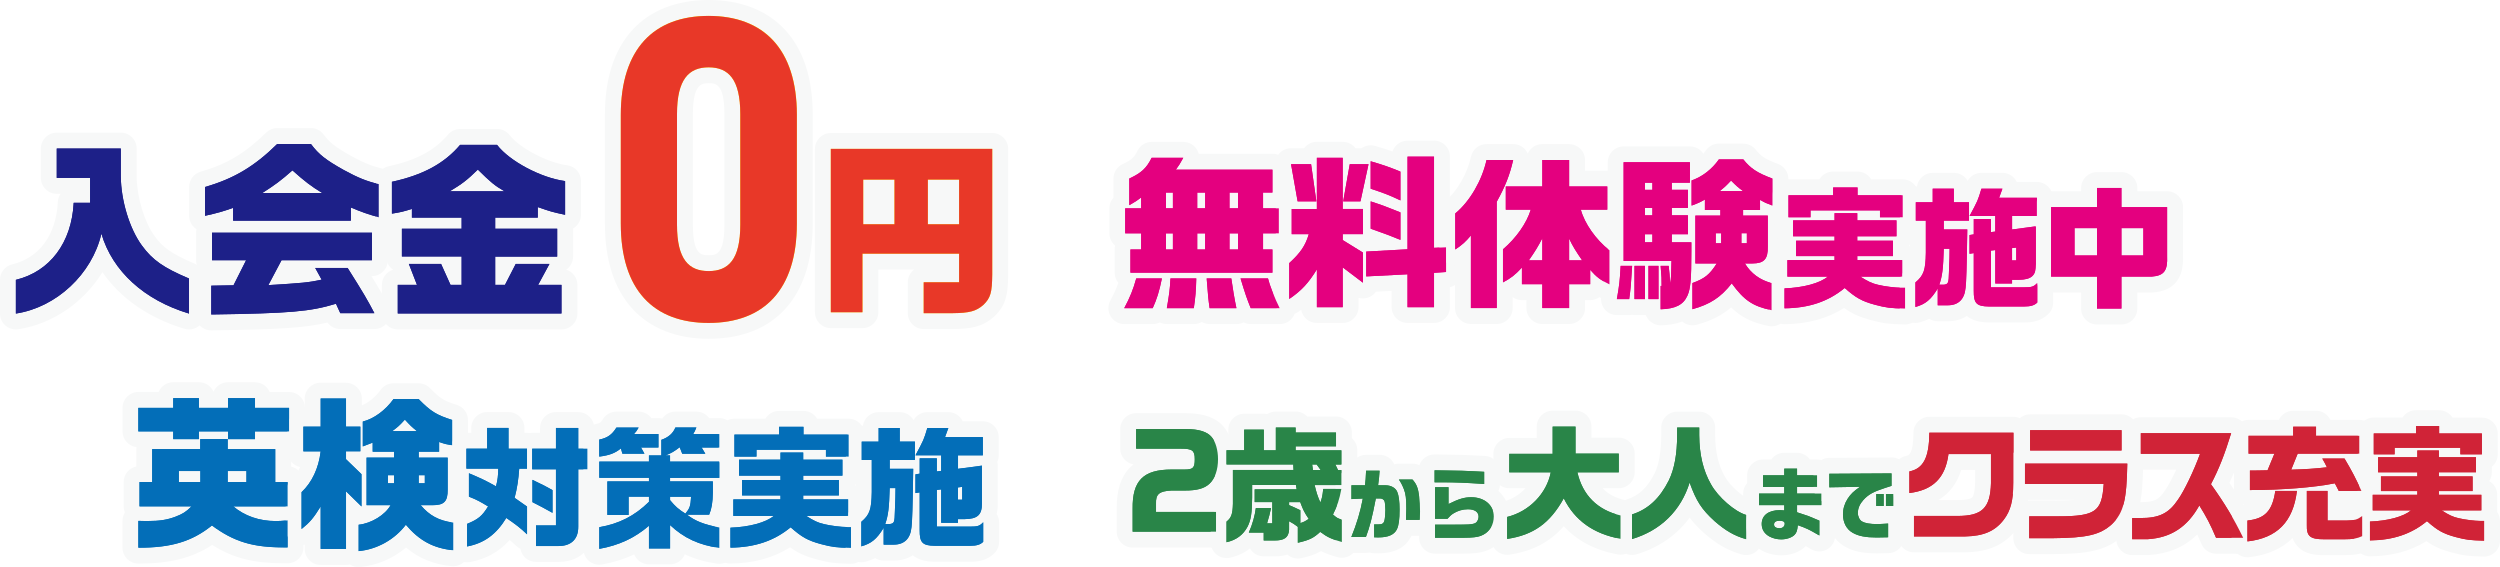 <?xml version="1.0" encoding="UTF-8"?><svg id="b" xmlns="http://www.w3.org/2000/svg" viewBox="0 0 786.85 178.42"><defs><style>.d{fill:#f7f8f8;}.e{fill:#036eb8;}.f{fill:#e83828;}.g{fill:#faee00;}.h{fill:#d02337;}.i{fill:#e4007f;}.j{fill:#1d2088;}.k{fill:#298548;}</style></defs><g id="c"><path class="i" d="m393.66,99.51c-.96,0-1.84-.55-2.25-1.42-.08.17-.18.33-.3.48-.47.59-1.19.93-1.95.93h-8.44c-1.24,0-2.3-.91-2.47-2.15,0-.03,0-.05-.01-.08,0,.03,0,.06-.01.08-.18,1.23-1.23,2.14-2.47,2.14h-8.49c-.74,0-1.44-.33-1.91-.89-.12-.15-.23-.31-.32-.48-.43.83-1.28,1.36-2.23,1.36h-8.96c-.88,0-1.69-.46-2.15-1.22-.45-.76-.47-1.69-.05-2.47,1.5-2.79,2.43-4.97,3.24-7.68-.92-.37-1.57-1.27-1.57-2.32v-7.3c0-1.38,1.12-2.5,2.5-2.5h.87v-.08h-2.52c-1.38,0-2.5-1.12-2.5-2.5v-7.87c0-.94.52-1.76,1.29-2.19v-7.18c0-.97.56-1.86,1.44-2.27,3.33-1.55,4.48-2.6,5.86-5.38.42-.85,1.29-1.38,2.24-1.38h9.94c.88,0,1.7.47,2.15,1.23.45.76.46,1.71.04,2.48v.02s25.88,0,25.88,0c1.38,0,2.5,1.12,2.5,2.5v7.2c0,1.25-.92,2.29-2.12,2.47h1.64c1.38,0,2.5,1.12,2.5,2.5v7.87c0,1.38-1.12,2.5-2.5,2.5h-2.47v.08h.45c1.38,0,2.5,1.12,2.5,2.5v7.3c0,.91-.49,1.71-1.22,2.15.59,1.94,1.89,5.24,3.23,7.92.39.78.35,1.7-.11,2.43-.46.74-1.26,1.19-2.13,1.19h-9.12Z"/><path class="d" d="m372.42,49.67c-1.09,1.97-1.24,2.23-2.33,3.73h30.4v7.2h-2.95v4.97h4.97v7.87h-4.97v5.08h2.95v7.3h-44.69v-7.3h3.37v-5.08h-5.02v-7.87h5.02v-3.42c-1.4,1.04-1.71,1.29-3.73,2.43v-8.39c3.78-1.76,5.39-3.21,7.04-6.53h9.94m14.55,15.9h2.69v-4.97h-2.69v4.97m-10.15,0h2.49v-4.97h-2.49v4.97m-9.84,0h2.18v-4.97h-2.18v4.97m19.99,12.95h2.69v-5.08h-2.69v5.08m-10.15,0h2.49v-5.08h-2.49v5.08m-9.84,0h2.18v-5.08h-2.18v5.08m32.11,9.11c.47,2.02,2.12,6.27,3.68,9.37h-9.11c-1.14-2.8-1.71-4.4-3.21-9.37h8.65m-11.55,0c.31,2.33,1.04,6.79,1.61,9.37h-8.44c-.41-2.9-.47-3.42-.93-9.37h7.77m-11.03,0c-.1,3.99-.26,5.85-.78,9.37h-8.49c.78-4.56.98-6.01,1.14-9.37h8.13m-10.82,0c-.83,4.09-1.61,6.53-2.9,9.37h-8.96c1.81-3.37,2.85-5.96,3.78-9.37h8.08m6.73-42.96h-9.94c-1.89,0-3.63,1.07-4.47,2.76-1.07,2.13-1.73,2.85-4.68,4.23-1.76.82-2.89,2.59-2.89,4.53v6.02c-.8.89-1.29,2.06-1.29,3.36v7.87c0,1.55.7,2.93,1.81,3.85-.1.39-.15.8-.15,1.23v7.3c0,1.22.43,2.33,1.16,3.2-.65,1.86-1.42,3.56-2.53,5.62-.83,1.55-.79,3.42.11,4.93.9,1.51,2.53,2.44,4.29,2.44h8.96c.79,0,1.55-.19,2.23-.52.68.34,1.44.52,2.23.52h8.49c.9,0,1.75-.24,2.49-.66.74.42,1.59.66,2.49.66h8.44c.79,0,1.56-.19,2.25-.54.68.35,1.45.54,2.25.54h9.11c1.73,0,3.34-.9,4.25-2.37.91-1.47.99-3.31.22-4.86-.98-1.96-1.97-4.34-2.61-6.14.54-.8.86-1.77.86-2.81v-7.3c0-.34-.03-.67-.1-.99,1.28-.91,2.12-2.4,2.12-4.09v-7.87c0-1.68-.83-3.17-2.1-4.07.05-.29.08-.59.08-.9v-7.2c0-2.76-2.24-5-5-5h-23.23c-.12-.44-.29-.87-.53-1.27-.9-1.52-2.54-2.46-4.31-2.46h0Z"/><path class="i" d="m443.01,99.2c-1.38,0-2.5-1.12-2.5-2.5v-7.72l-9.08.47c-.14.76-.63,1.42-1.34,1.78-.35.18-.73.26-1.11.26-.53,0-1.07-.17-1.51-.51l-2.36-1.79v7.51c0,1.38-1.12,2.5-2.5,2.5h-8.13c-1.38,0-2.5-1.12-2.5-2.5v-4.46c-1.39,1.42-2.92,2.67-4.79,3.94-.42.29-.91.43-1.41.43-.4,0-.8-.1-1.17-.29-.82-.43-1.33-1.28-1.33-2.21v-11.29c0-.7.3-1.37.81-1.85,1.99-1.81,3.23-3.22,4.12-4.77h-1.66c-1.38,0-2.5-1.12-2.5-2.5v-7.92c0-1.15.77-2.11,1.82-2.41l-1.99-11.24c-.13-.73.07-1.48.55-2.04.48-.57,1.18-.89,1.92-.89h5.68c.22-1.15,1.24-2.02,2.45-2.02h8.13c1.22,0,2.23.87,2.45,2.02h4.4c.13-.16.28-.31.45-.43.44-.33.96-.5,1.5-.5.23,0,.47.03.7.1,3.7,1.08,5.67,1.76,8.4,2.85v-1.9c0-1.38,1.12-2.5,2.5-2.5h8.34c1.38,0,2.5,1.12,2.5,2.5v26.09s1.25-.05,1.28-.05c.64,0,1.26.25,1.73.7.49.47.77,1.12.77,1.8v7.77c0,1.31-1.02,2.4-2.33,2.49l-1.45.1v8.49c0,1.38-1.12,2.5-2.5,2.5h-8.34Zm-13.68-22.41c.17-.05.35-.08.54-.09l6.24-.35c-1.23-.46-2.57-.95-4.81-1.74-.36.93-1.27,1.59-2.33,1.59h-.58l.94.58Z"/><path class="d" d="m451.35,49.31v28.69l3.78-.16v7.77l-3.78.26v10.82h-8.34v-10.36l-13,.67v-7.82l13-.72v-29.16h8.34m-28.74.36v16.11h6.37v7.92h-6.37v1.86l6.37,3.94v9.48l-6.37-4.82v12.53h-8.13v-11.91c-2.64,4.3-4.82,6.68-8.7,9.32v-11.29c3.57-3.26,5.08-5.49,6.16-9.11h-5.39v-7.92h7.92v-16.11h8.13m8.8,1.09c4.09,1.19,5.96,1.86,9.37,3.26v9.06c-3.37-1.6-5.08-2.28-9.37-3.68v-8.65m-.67.93l-2.54,11.7h-5.44l2.07-11.7h5.9m-18.07,0l1.66,11.7h-5.9l-2.07-11.7h6.32m18.75,11.7c3.47,1.14,5.18,1.76,9.37,3.47v8.65c-3.42-1.4-4.4-1.76-9.37-3.52v-8.6m19.94-19.09h-8.34c-2.2,0-4.06,1.41-4.73,3.38-1.55-.55-3.19-1.07-5.47-1.73-.46-.13-.93-.2-1.4-.2-1.03,0-2.05.32-2.91.93h-1.88c-.91-1.23-2.37-2.02-4.02-2.02h-8.13c-1.64,0-3.1.79-4.02,2.02h-4.12c-1.48,0-2.88.65-3.83,1.79-.95,1.13-1.35,2.63-1.09,4.08l1.7,9.58c-.96.91-1.57,2.2-1.57,3.63v7.92c0,1.72.87,3.24,2.19,4.14-.39.4-.84.82-1.34,1.28-1.04.95-1.63,2.29-1.63,3.69v11.29c0,1.85,1.02,3.55,2.66,4.42.73.39,1.54.58,2.34.58.99,0,1.97-.29,2.81-.87.33-.23.65-.45.97-.67.41,2.35,2.46,4.13,4.92,4.13h8.13c2.76,0,5-2.24,5-5v-2.91c.45.13.91.19,1.37.19.76,0,1.52-.17,2.23-.52.76-.38,1.39-.93,1.86-1.6l4.95-.26v5.09c0,2.76,2.24,5,5,5h8.34c2.76,0,5-2.24,5-5v-6.23c2.19-.55,3.78-2.52,3.78-4.85v-7.77c0-1.36-.56-2.66-1.54-3.61-.63-.61-1.41-1.03-2.24-1.24v-23.69c0-2.76-2.24-5-5-5h0Z"/><path class="i" d="m485.43,99.46c-1.38,0-2.5-1.12-2.5-2.5v-5.01h-3.92c-1.29,0-2.34-.97-2.48-2.22-.69.46-1.43.89-2.3,1.35-.21.11-.42.19-.64.24v5.64c0,1.38-1.12,2.5-2.5,2.5h-8.13c-1.38,0-2.5-1.12-2.5-2.5v-17.07c-.32.23-.66.46-1.03.71-.42.28-.9.42-1.39.42-.4,0-.81-.1-1.18-.3-.81-.43-1.32-1.28-1.32-2.2v-11.34c0-.75.34-1.46.92-1.93,4.09-3.35,7.7-9.55,8.98-15.43.25-1.15,1.27-1.97,2.44-1.97h8.39c.76,0,1.48.35,1.96.94.47.59.65,1.37.48,2.12-.43,1.89-.91,3.6-1.5,5.28h5.73v-5.84c0-1.38,1.12-2.5,2.5-2.5h8.44c1.38,0,2.5,1.12,2.5,2.5v5.84h9.52c1.38,0,2.5,1.12,2.5,2.5v7.3c0,1.38-1.12,2.5-2.5,2.5h-4.68c1.55,3.02,4.1,6.15,6.89,8.32.61.47.96,1.2.96,1.97v10.72c0,.86-.44,1.66-1.17,2.12-.41.25-.87.38-1.33.38-.37,0-.74-.08-1.09-.25-1.04-.5-1.88-.95-2.63-1.42-.36.94-1.27,1.61-2.34,1.61h-4.13v5.01c0,1.38-1.12,2.5-2.5,2.5h-8.44Zm-11.84-24.92c1.8-1.88,3.35-3.98,4.46-6.05h-4.11c-.12,0-.23,0-.35-.02v6.07Z"/><path class="d" d="m493.87,50.35v8.34h12.02v7.3h-8.34c1.14,4.3,4.76,9.48,9.01,12.79v10.72c-2.9-1.4-4.04-2.28-6.06-4.56v4.51h-6.63v7.51h-8.44v-7.51h-6.42v-5.23c-2.17,2.33-3.52,3.37-5.96,4.66v-10.41c4.14-3.52,7.46-8.23,8.75-12.48h-7.87v-7.3h11.5v-8.34h8.44m-12.69,31.59h4.25v-6.94c-1.35,2.59-2.28,4.14-4.25,6.94m12.69,0h4.09c-2.12-3.11-2.9-4.35-4.09-6.84v6.84m-17.61-31.59c-1.09,4.76-2.49,8.29-5.18,13.15v33.46h-8.13v-22.84c-1.71,2.02-2.74,2.95-4.92,4.4v-11.34c4.56-3.73,8.44-10.41,9.84-16.83h8.39m17.61-5h-8.44c-2.05,0-3.81,1.23-4.58,3-.17-.4-.4-.77-.67-1.12-.95-1.19-2.39-1.88-3.91-1.88h-8.39c-2.35,0-4.39,1.64-4.89,3.94-1.17,5.37-4.43,11.01-8.12,14.03-1.16.95-1.83,2.37-1.83,3.87v11.34c0,1.84,1.01,3.54,2.64,4.41.71.38,1.5.58,2.28.59v13.44c0,2.76,2.24,5,5,5h8.13c2.76,0,5-2.24,5-5v-3.45c.82.59,1.83.94,2.92.94h1.42v2.51c0,2.76,2.24,5,5,5h8.44c2.76,0,5-2.24,5-5v-2.51h1.63c1.08,0,2.09-.35,2.91-.93.31.16.64.32.98.49.69.33,1.43.5,2.17.5.93,0,1.85-.26,2.66-.77,1.46-.91,2.34-2.51,2.34-4.23v-10.72c0-1.54-.71-2.99-1.92-3.94-1.37-1.07-2.69-2.41-3.83-3.85h.08c2.76,0,5-2.24,5-5v-7.3c0-2.76-2.24-5-5-5h-7.02v-3.34c0-2.76-2.24-5-5-5h0Z"/><path class="i" d="m557.57,100.13c-.17,0-.34-.02-.51-.05-5.5-1.16-8.69-2.91-12.12-6.95-3.17,3.31-6.57,5.2-11.61,6.6-.22.06-.45.09-.67.09-.54,0-1.07-.17-1.51-.51-.47-.36-.79-.87-.92-1.43-2.26,1.51-5.04,1.86-7.48,1.94-.03,0-.06,0-.08,0-.65,0-1.27-.25-1.74-.7-.49-.47-.76-1.12-.76-1.8v-.71h-1.33c-.19,0-.37-.02-.54-.06-.17.04-.36.06-.54.06h-3.31c-.29,0-.57-.05-.83-.14-.26.09-.54.14-.83.14h-3.88c-.74,0-1.44-.33-1.91-.89-.48-.56-.68-1.31-.55-2.04.77-4.4.91-5.64,1.16-10.17.04-.73.39-1.38.93-1.81v-30.68c0-1.38,1.12-2.5,2.5-2.5h20.87c1.38,0,2.5,1.12,2.5,2.5v2.05c1.75-1.09,3.34-2.6,4.56-4.36.47-.67,1.23-1.07,2.05-1.07h7.66c.76,0,1.47.34,1.95.93,1.9,2.37,3.41,3.52,8.1,5.29.97.37,1.62,1.3,1.62,2.34v8.49c0,.82-.4,1.59-1.08,2.05-.16.11-.33.2-.52.27.09.26.14.54.14.83v9.74c.04,1.69-.09,4.23-1.78,5.96-.75.77-1.65,1.23-2.56,1.5,1.08.74,2.31,1.28,3.63,1.61,1.12.28,1.9,1.28,1.9,2.43v8.55c0,.75-.34,1.47-.92,1.94-.45.36-1.01.56-1.58.56Z"/><path class="d" d="m548.66,50.14c2.33,2.9,4.35,4.25,9.17,6.06v8.49c-2.07-.78-2.38-.93-3.88-1.76v3.16h-5.33v1.76h7.77v9.74c.1,3.99-1.19,5.33-4.87,5.33h-2.33c1.86,3.11,4.82,5.28,8.39,6.16v8.55c-5.9-1.24-8.65-3.11-12.53-8.44-3.47,4.4-6.78,6.58-12.38,8.13v-8.23c3.94-1.45,5.39-2.64,7.66-6.16h-6.73v-15.07h7.87v-1.76h-4.87v-3.31c-1.61.93-1.97,1.09-4.19,1.92v-7.92c3.37-1.14,6.47-3.57,8.6-6.63h7.66m-7.41,10h7.35c-1.66-1.24-1.97-1.5-3.78-3.31-1.71,1.81-2.02,2.07-3.57,3.31m6.84,16.42h1.71v-3.16h-1.71v3.16m-8.08,0h1.71v-3.16h-1.71v3.16m-8.13-25.53v6.47h-5.7v2.23h5.08v5.7h-5.08v2.33h5.08v5.96h-5.08v2.54h6.16v2.9c0,8.75-.26,11.7-1.24,13.88-1.29,2.9-3.78,4.14-8.44,4.3v-7.35h.31c0-2.23,0-2.85-.31-6.32h2.54c.26,2.07.31,3.16.47,5.54.31-1.92.31-2.28.41-7.09h-15.07v-31.07h20.87m-14.14,8.7h2.33v-2.23h-2.33v2.23m0,8.03h2.33v-2.33h-2.33v2.33m0,8.49h2.33v-2.54h-2.33v2.54m4.25,7.41v10.46h-3.16v-10.46h3.16m-4.25,0v10.46h-3.31v-10.46h3.31m-4.04,0c-.36,6.06-.47,7.2-.93,10.46h-3.88c.78-4.45.93-5.75,1.19-10.46h3.63m34.96-38.51h-7.66c-1.64,0-3.17.8-4.11,2.15-.25.36-.52.71-.8,1.04-.89-1.39-2.44-2.3-4.21-2.3h-20.87c-2.76,0-5,2.24-5,5v29.72c-.54.75-.87,1.65-.92,2.63-.24,4.45-.37,5.55-1.12,9.88-.25,1.45.15,2.95,1.1,4.08.95,1.13,2.35,1.78,3.83,1.78h3.88c.28,0,.56-.02.83-.07.27.05.55.07.83.07h3.31c.08,0,.17,0,.25,0,.26.68.66,1.3,1.2,1.81.93.9,2.18,1.41,3.48,1.41.06,0,.11,0,.17,0,1.98-.07,4.35-.3,6.58-1.2.07.06.15.12.22.18.88.67,1.95,1.02,3.03,1.02.45,0,.9-.06,1.34-.18,4.47-1.24,7.84-2.9,10.82-5.46,3.22,3.17,6.61,4.77,11.72,5.85.34.07.69.11,1.03.11,1.14,0,2.25-.39,3.15-1.12,1.17-.95,1.85-2.38,1.85-3.88v-8.55c0-2.01-1.2-3.8-3-4.58,1.69-2.26,1.86-5,1.81-6.97v-9.31c.92-.93,1.45-2.19,1.45-3.52v-8.49c0-2.08-1.29-3.95-3.24-4.68-4.21-1.58-5.39-2.47-7.03-4.51-.95-1.18-2.38-1.87-3.9-1.87h0Z"/><path class="i" d="m599.54,99.61c-4.74-.12-6.12-.25-10.05-1.29-3.87-1.06-6.02-2.08-8.96-4.48-5.27,3.79-11.32,5.6-18.85,5.68h-.03c-.66,0-1.29-.26-1.76-.72-.47-.47-.74-1.11-.74-1.78v-6.28c0-.98.56-1.83,1.39-2.24-.3-.41-.47-.92-.47-1.46v-5.2c0-1.38,1.12-2.5,2.5-2.5h.24v-3.01c-.58-.46-.96-1.17-.96-1.97v-3.71c-.86-.4-1.46-1.26-1.46-2.27v-6.94c0-1.38,1.12-2.5,2.5-2.5h11.55c.03-1.36,1.13-2.45,2.5-2.45h7.69c1.37,0,2.47,1.09,2.5,2.45h11.71c1.38,0,2.5,1.12,2.5,2.5v6.94c0,1.19-.83,2.19-1.95,2.44v3.54c0,.87-.45,1.64-1.12,2.09v2.89h.41c1.38,0,2.5,1.12,2.5,2.5v5.2c0,.48-.13.93-.37,1.31.77.43,1.28,1.25,1.28,2.18v6.57c0,.67-.27,1.32-.76,1.79-.47.46-1.09.71-1.74.71-.02,0-.04,0-.07,0Z"/><path class="d" d="m584.64,59v2.45h14.21v6.94h-7.15v-2.16h-21.86v2.16h-6.94v-6.94h14.05v-2.45h7.69m-.08,8.11v2.25h12.34v5.03h-12.34v1.37h11.22v4.86h-11.22v1.25h14.13v5.2h-13.18c2.41,1.54,3.74,2.16,5.61,2.58,2,.5,5.4.92,7.32.92h1.16v6.57c-4.7-.12-5.86-.25-9.48-1.21-4.12-1.12-5.99-2.16-9.52-5.28-5.2,4.28-11.26,6.32-18.95,6.4v-6.28c5.9-.21,11.14-1.62,13.63-3.7h-12.72v-5.2h14.84v-1.25h-12.1v-4.86h12.1v-1.37h-13.05v-5.03h13.05v-2.25h7.15m.08-13.11h-7.69c-1.83,0-3.43.98-4.3,2.45h-9.75c-2.76,0-5,2.24-5,5v6.94c0,1.38.56,2.62,1.46,3.53v2.46c0,1.1.35,2.12.96,2.94v.08c-1.63.82-2.74,2.51-2.74,4.46v5.2c0,.25.02.5.05.74-.61.83-.97,1.85-.97,2.96v6.28c0,1.34.53,2.62,1.48,3.55.94.93,2.2,1.45,3.52,1.45.02,0,.04,0,.05,0,7.24-.08,13.4-1.76,18.72-5.11,2.56,1.85,4.88,2.86,8.38,3.81,4.19,1.11,5.76,1.25,10.66,1.38.04,0,.09,0,.13,0,1.3,0,2.55-.51,3.49-1.42.97-.94,1.51-2.23,1.51-3.58v-6.57c0-1.09-.35-2.1-.95-2.93.02-.19.03-.37.03-.57v-5.2c0-1.97-1.13-3.67-2.78-4.48.63-.84,1-1.87,1-3v-2.02c1.19-.91,1.95-2.35,1.95-3.96v-6.94c0-2.76-2.24-5-5-5h-9.91c-.87-1.47-2.47-2.45-4.3-2.45h0Z"/><path class="i" d="m602.85,99.12c-.54,0-1.07-.17-1.5-.5-.63-.47-1-1.21-1-2v-7.73c0-.74.33-1.44.89-1.91,1.75-1.48,2.31-2.2,2.39-7.52v-7.52h-.66c-1.38,0-2.5-1.12-2.5-2.5v-5.78c0-1.38,1.12-2.5,2.5-2.5h2.82v-1.78c0-1.38,1.12-2.5,2.5-2.5h6.65c1.38,0,2.5,1.12,2.5,2.5v1.78h2.28c.24,0,.48.04.7.1.24-.68.47-1.45.81-2.59.31-1.06,1.29-1.79,2.4-1.79h6.61c.82,0,1.58.4,2.05,1.06.37.53.52,1.18.43,1.8h8.38c1.38,0,2.5,1.12,2.5,2.5v5.74c0,.7-.29,1.34-.75,1.79.3.42.46.93.46,1.45v11.89c.01,1.09-.07,2.53-.69,3.87.68.46,1.11,1.23,1.11,2.08v6.15c0,.66-.26,1.3-.73,1.77-1.74,1.74-3.95,1.98-5.88,1.98h-11.1c-3.57-.04-5.66-1-6.63-3.26-1.41,1.86-3.6,2.88-6.34,2.88h-3.16c-.99,0-1.84-.57-2.25-1.41-1.16.81-2.48,1.39-4.09,1.85-.23.07-.46.1-.69.1Z"/><path class="d" d="m630.25,59.37l-1.04,2.87h11.89v5.74h-7.81v4.24l7.52-1v11.89c.04,3.62-1.41,4.9-5.45,4.95h-2.08v1.16h-5.28v-10.52l-1.37.17v11.56h10.35c2.49,0,3.08-.17,4.24-1.37v6.15c-.91.91-2.12,1.25-4.12,1.25h-11.1c-3.91-.04-4.82-1-4.78-4.95v-11.85l-1.33.21v-5.9l1.33-.21v-4.82h5.4v4.12l1.37-.17v-4.9h-8.1c2.58-4.78,2.66-4.95,3.74-8.6h6.61m3.03,22.57h1.33v-4.03l-1.33.17v3.87m-18.33-22.57v4.28h4.78v5.78h-7.94v2.78h7.4c-.17,12.1-.33,16.88-.54,18.33-.33,3.62-2.25,5.53-5.61,5.53h-3.16v-5.28c-2.16,3.53-3.82,4.9-7.02,5.82v-7.73c2.62-2.2,3.2-3.87,3.28-9.39v-10.06h-3.16v-5.78h5.32v-4.28h6.65m-1.33,18.91h-1.83c-.17,6.28-.46,8.56-1.41,11.31h1.5c1.33-.21,1.46-.5,1.54-3.95l.08-2.41.08-2,.04-2.95m16.63-23.91h-6.61c-1.82,0-3.47.99-4.34,2.52-.86-1.51-2.48-2.52-4.34-2.52h-6.65c-2.52,0-4.6,1.86-4.95,4.28h-.37c-2.76,0-5,2.24-5,5v5.78c0,2.11,1.31,3.92,3.16,4.65v5.37c-.07,4.4-.32,4.61-1.5,5.61-1.13.95-1.78,2.35-1.78,3.83v7.73c0,1.57.74,3.05,1.99,3.99.88.66,1.94,1.01,3.01,1.01.46,0,.92-.06,1.37-.19,1.09-.31,2.07-.68,2.98-1.12.77.49,1.69.77,2.67.77h3.16c2.32,0,4.35-.58,6-1.66,1.6,1.34,3.89,2.01,6.91,2.04.02,0,.04,0,.05,0h11.1c2.3,0,5.25-.31,7.65-2.71.94-.94,1.46-2.21,1.46-3.54v-6.15c0-.96-.28-1.88-.76-2.66.36-1.42.36-2.68.35-3.32v-11.86c0-.41-.05-.81-.15-1.2.28-.62.44-1.32.44-2.04v-5.74c0-2.76-2.24-5-5-5h-6.33c-.12-.26-.26-.5-.43-.74-.94-1.33-2.46-2.13-4.09-2.13h0Z"/><path class="i" d="m660.01,99.61c-1.38,0-2.5-1.12-2.5-2.5v-7.56h-11.96c-1.38,0-2.5-1.12-2.5-2.5v-21.86c0-1.38,1.12-2.5,2.5-2.5h11.96v-3.53c0-1.38,1.12-2.5,2.5-2.5h7.69c1.38,0,2.5,1.12,2.5,2.5v3.53h11.88c1.38,0,2.5,1.12,2.5,2.5v15.32c.18,4.2-.54,8.54-7.13,9.03-.06,0-.12,0-.19,0h-7.06v7.56c0,1.38-1.12,2.5-2.5,2.5h-7.69Zm12.09-21.71v-3.6h-1.9v3.6h1.9Zm-14.59,0v-3.6h-2.07v3.6h2.07Z"/><path class="d" d="m667.7,59.17v6.03h14.38v15.38c.21,4.61-.96,6.19-4.82,6.48h-9.56v10.06h-7.69v-10.06h-14.46v-21.86h14.46v-6.03h7.69m0,21.24h6.9v-8.6h-6.9v8.6m-14.76,0h7.07v-8.6h-7.07v8.6m14.76-26.24h-7.69c-2.76,0-5,2.24-5,5v1.03h-9.46c-2.76,0-5,2.24-5,5v21.86c0,2.76,2.24,5,5,5h9.46v5.06c0,2.76,2.24,5,5,5h7.69c2.76,0,5-2.24,5-5v-5.06h4.56c.13,0,.25,0,.38-.01,6.55-.49,9.73-4.39,9.45-11.58v-15.27c0-2.76-2.24-5-5-5h-9.38v-1.03c0-2.76-2.24-5-5-5h0Z"/><path class="i" d="m365.69,87.64c-.83,4.09-1.61,6.53-2.9,9.37h-8.96c1.81-3.37,2.85-5.96,3.78-9.37h8.08Zm-6.53-22.06v-3.42c-1.4,1.04-1.71,1.29-3.73,2.43v-8.39c3.78-1.76,5.39-3.21,7.04-6.53h9.94c-1.09,1.97-1.24,2.23-2.33,3.73h30.4v7.2h-2.95v4.97h4.97v7.87h-4.97v5.08h2.95v7.3h-44.69v-7.3h3.37v-5.08h-5.02v-7.87h5.02Zm10,0v-4.97h-2.18v4.97h2.18Zm0,12.95v-5.08h-2.18v5.08h2.18Zm7.35,9.11c-.1,3.99-.26,5.85-.78,9.37h-8.49c.78-4.56.98-6.01,1.14-9.37h8.13Zm2.8-22.06v-4.97h-2.49v4.97h2.49Zm0,12.95v-5.08h-2.49v5.08h2.49Zm8.23,9.11c.31,2.33,1.04,6.79,1.61,9.37h-8.44c-.41-2.9-.47-3.42-.93-9.37h7.77Zm2.12-22.06v-4.97h-2.69v4.97h2.69Zm0,12.95v-5.08h-2.69v5.08h2.69Zm9.43,9.11c.47,2.02,2.12,6.27,3.68,9.37h-9.11c-1.14-2.8-1.71-4.4-3.21-9.37h8.65Z"/><path class="i" d="m406.55,73.7v-7.92h7.92v-16.11h8.13v16.11h6.37v7.92h-6.37v1.86l6.37,3.94v9.48l-6.37-4.82v12.53h-8.13v-11.91c-2.64,4.3-4.82,6.68-8.7,9.32v-11.29c3.57-3.26,5.08-5.49,6.16-9.11h-5.39Zm6.11-22.01l1.66,11.7h-5.9l-2.07-11.7h6.32Zm18.07,0l-2.54,11.7h-5.44l2.07-11.7h5.9Zm12.27-2.38h8.34v28.69l3.78-.16v7.77l-3.78.26v10.82h-8.34v-10.36l-13,.67v-7.82l13-.72v-29.16Zm-11.6,1.45c4.09,1.19,5.96,1.86,9.37,3.26v9.06c-3.37-1.6-5.08-2.28-9.37-3.68v-8.65Zm9.37,24.75c-3.42-1.4-4.4-1.76-9.37-3.52v-8.6c3.47,1.14,5.18,1.76,9.37,3.47v8.65Z"/><path class="i" d="m476.26,50.35c-1.09,4.76-2.49,8.29-5.18,13.15v33.46h-8.13v-22.84c-1.71,2.02-2.74,2.95-4.92,4.4v-11.34c4.56-3.73,8.44-10.41,9.84-16.83h8.39Zm-2.33,15.64v-7.3h11.5v-8.34h8.44v8.34h12.02v7.3h-8.34c1.14,4.3,4.76,9.48,9.01,12.79v10.72c-2.9-1.4-4.04-2.28-6.06-4.56v4.51h-6.63v7.51h-8.44v-7.51h-6.42v-5.23c-2.17,2.33-3.52,3.37-5.96,4.66v-10.41c4.14-3.52,7.46-8.23,8.75-12.48h-7.87Zm11.5,15.95v-6.94c-1.35,2.59-2.28,4.14-4.25,6.94h4.25Zm12.53,0c-2.12-3.11-2.9-4.35-4.09-6.84v6.84h4.09Z"/><path class="i" d="m513.7,83.65c-.36,6.06-.47,7.2-.93,10.46h-3.88c.78-4.45.93-5.75,1.19-10.46h3.63Zm18.18-32.63v6.47h-5.7v2.23h5.08v5.7h-5.08v2.33h5.08v5.96h-5.08v2.54h6.16v2.9c0,8.75-.26,11.7-1.24,13.88-1.29,2.9-3.78,4.14-8.44,4.3v-7.35h.31c0-2.23,0-2.85-.31-6.32h2.54c.26,2.07.31,3.16.47,5.54.31-1.92.31-2.28.41-7.09h-15.07v-31.07h20.87Zm-14.14,32.63v10.46h-3.31v-10.46h3.31Zm2.33-23.93v-2.23h-2.33v2.23h2.33Zm0,8.03v-2.33h-2.33v2.33h2.33Zm0,8.49v-2.54h-2.33v2.54h2.33Zm1.92,7.41v10.46h-3.16v-10.46h3.16Zm26.67-33.51c2.33,2.9,4.35,4.25,9.17,6.06v8.49c-2.07-.78-2.38-.93-3.88-1.76v3.16h-5.33v1.76h7.77v9.74c.1,3.99-1.19,5.33-4.87,5.33h-2.33c1.86,3.11,4.82,5.28,8.39,6.16v8.55c-5.9-1.24-8.65-3.11-12.53-8.44-3.47,4.4-6.78,6.58-12.38,8.13v-8.23c3.94-1.45,5.39-2.64,7.66-6.16h-6.73v-15.07h7.87v-1.76h-4.87v-3.31c-1.61.93-1.97,1.09-4.19,1.92v-7.92c3.37-1.14,6.47-3.57,8.6-6.63h7.66Zm-6.94,26.41v-3.16h-1.71v3.16h1.71Zm6.89-16.42c-1.66-1.24-1.97-1.5-3.78-3.31-1.71,1.81-2.02,2.07-3.57,3.31h7.35Zm1.19,16.42v-3.16h-1.71v3.16h1.71Z"/><path class="i" d="m561.66,90.75c5.9-.21,11.14-1.62,13.63-3.7h-12.72v-5.2h14.84v-1.25h-12.1v-4.86h12.1v-1.37h-13.05v-5.03h13.05v-2.25h7.15v2.25h12.34v5.03h-12.34v1.37h11.22v4.86h-11.22v1.25h14.13v5.2h-13.18c2.41,1.54,3.74,2.16,5.61,2.58,2,.5,5.4.92,7.32.92h1.16v6.57c-4.7-.12-5.86-.25-9.48-1.21-4.12-1.12-5.99-2.16-9.52-5.28-5.2,4.28-11.26,6.32-18.95,6.4v-6.28Zm15.3-29.3v-2.45h7.69v2.45h14.21v6.94h-7.15v-2.16h-21.86v2.16h-6.94v-6.94h14.05Z"/><path class="i" d="m602.98,69.43v-5.78h5.32v-4.28h6.65v4.28h4.78v5.78h-7.94v2.78h7.4c-.17,12.1-.33,16.88-.54,18.33-.33,3.62-2.25,5.53-5.61,5.53h-3.16v-5.28c-2.16,3.53-3.82,4.9-7.02,5.82v-7.73c2.62-2.2,3.2-3.87,3.28-9.39v-10.06h-3.16Zm8.89,20.16c1.33-.21,1.46-.5,1.54-3.95l.08-2.41.08-2,.04-2.95h-1.83c-.17,6.28-.46,8.56-1.41,11.31h1.5Zm9.35-15.84v-4.82h5.4v4.12l1.37-.17v-4.9h-8.1c2.58-4.78,2.66-4.95,3.74-8.6h6.61l-1.04,2.87h11.89v5.74h-7.81v4.24l7.52-1v11.89c.04,3.62-1.41,4.9-5.45,4.95h-2.08v1.16h-5.28v-10.52l-1.37.17v11.56h10.35c2.49,0,3.08-.17,4.24-1.37v6.15c-.91.91-2.12,1.25-4.12,1.25h-11.1c-3.91-.04-4.82-1-4.78-4.95v-11.85l-1.33.21v-5.9l1.33-.21Zm13.38,8.19v-4.03l-1.33.17v3.87h1.33Z"/><path class="i" d="m660.01,65.19v-6.03h7.69v6.03h14.38v15.38c.21,4.61-.96,6.19-4.82,6.48h-9.56v10.06h-7.69v-10.06h-14.46v-21.86h14.46Zm0,15.21v-8.6h-7.07v8.6h7.07Zm14.59,0v-8.6h-6.9v8.6h6.9Z"/><path class="k" d="m356.49,169.84c-1.38,0-2.5-1.12-2.5-2.5v-7.2c-.07-5.2,1.03-8.78,3.45-11.24,2.43-2.47,6.03-3.62,11.32-3.62h4.01c.32,0,.57,0,.74-.02.01-.18.02-.42.02-.74s-.01-.55-.03-.7c-.28-.05-.82-.11-1.84-.11h-14.08c-1.38,0-2.5-1.12-2.5-2.5v-6.18c0-1.38,1.12-2.5,2.5-2.5h15.66c4.87,0,8.17,1.14,10.08,3.47,1.58,1.88,2.53,5.07,2.53,8.51,0,4.06-1.29,7.56-3.53,9.6-2.09,1.94-4.92,2.77-9.43,2.77h-4.14c-1.85.1-2.28.37-2.34.42h0s-.1.27-.07,1.16v.16h16.38c1.38,0,2.5,1.12,2.5,2.5v6.21c0,1.38-1.12,2.5-2.5,2.5h-26.24Z"/><path class="d" d="m373.24,135.04c4.05,0,6.73.83,8.14,2.56,1.22,1.46,1.97,4.13,1.97,6.92,0,3.34-.98,6.18-2.71,7.75-1.61,1.5-3.93,2.12-7.75,2.12h-4.21c-3.85.2-4.96,1.14-4.84,4.17v2.56h18.88v6.21h-26.24v-7.2c-.12-8.85,3.34-12.35,12.27-12.35h4.01c2.75,0,3.27-.51,3.27-3.26s-.75-3.3-4.37-3.3h-14.08v-6.18h15.66m0-5h-15.66c-2.76,0-5,2.24-5,5v6.18c0,2.48,1.81,4.54,4.18,4.93-.38.3-.75.64-1.11,1-2.88,2.92-4.24,7.18-4.17,13.02v7.17c0,2.76,2.24,5,5,5h26.24c2.76,0,5-2.24,5-5v-6.21c0-2.42-1.72-4.44-4-4.9.11-.09.21-.19.32-.28,2.77-2.52,4.31-6.58,4.31-11.42,0-4.05-1.14-7.73-3.12-10.11-2.42-2.94-6.34-4.37-11.99-4.37h0Z"/><path class="k" d="m408.49,173.34c-.56,0-1.11-.19-1.56-.54-.46-.36-.77-.87-.89-1.43-1.05.77-2.58,1.28-4.78,1.28-.2,0-.4,0-.61-.01h-2.9c-1.37,0-2.49-1.11-2.5-2.48h-2.18c-.18,0-.36-.02-.54-.06-1.58,1.49-3.56,2.51-5.93,3.03-.18.04-.36.06-.54.06-.56,0-1.12-.19-1.57-.55-.59-.47-.93-1.19-.93-1.95v-6.49c0-.76.35-1.49.95-1.96.64-.5.99-.78,1.06-3.72v-9.84c-1.15-.23-2.01-1.24-2.01-2.45v-4.48c0-1.38,1.12-2.5,2.5-2.5h3.05v-3.99c0-1.38,1.12-2.5,2.5-2.5h6.18c.61,0,1.17.22,1.61.59.43-.75,1.24-1.25,2.17-1.25h6.22c1.05,0,1.95.65,2.32,1.57h10.38c1.38,0,2.5,1.12,2.5,2.5v3.22c.98.34,1.69,1.27,1.69,2.37v4.48c0,.3-.05.6-.15.87.1.27.15.56.15.87v4.72c0,.21-.03.42-.08.61.09.34.1.7.03,1.06-.48,2.59-1.06,4.67-1.92,6.72.11.04.23.07.37.12,1.04.33,1.75,1.29,1.75,2.38v7.04c0,.79-.37,1.53-1,2-.44.33-.97.5-1.5.5-.23,0-.47-.03-.7-.1-2.75-.8-4.18-1.32-5.95-2.44-1.74,1.31-3.51,2-6.64,2.71-.18.04-.37.06-.56.06Z"/><path class="d" d="m407.78,134.57v1.57h12.71v4.33h-12.71v1.26h14.4v4.48h-1.89l.83,1.73h1.06v4.72h-8.42c.55,2.28.9,3.46,1.81,5.51.51-1.46.63-1.85.9-4.29h5.7c-.59,3.23-1.34,5.51-2.64,8.06,1.22,1.06,1.42,1.18,2.79,1.61v7.04c-3.38-.98-4.44-1.46-6.81-3.19-2.05,1.93-3.42,2.6-7.04,3.42v-5c-1.18-.9-1.38-1.02-2.75-1.77v2.67c-.15,2.38-1.43,3.39-4.47,3.39-.17,0-.35,0-.53,0h-2.99v-2.48h-4.68c1.14-2.56,1.93-5.39,2.2-7.71h4.8c-.39,1.81-.63,2.71-1.26,4.8h1.65v-6.69h-5.55v-4.01h13.22l-.24-1.38h-13.77v3.93c-.04,4.88-.39,7.12-1.46,9.21-1.38,2.6-3.58,4.21-6.61,4.88v-6.49c1.5-1.18,1.93-2.36,2.01-5.63v-10.62h19.08l-.08-1.73h-21.01v-4.48h5.55v-6.49h6.18v6.49h3.78v-7.16h6.22m5.47,13.37h2.44l-1.26-1.73h-1.42l.24,1.73m-3.97,16.72c1.26-.43,1.46-.55,2.64-1.34-1.34-1.97-1.81-2.91-2.67-5.27h-3.5v.94c1.73.75,2.01.87,3.54,1.61v4.05m-1.49-35.09h-6.22c-.99,0-1.91.29-2.69.79-.35-.08-.71-.12-1.08-.12h-6.18c-2.76,0-5,2.24-5,5v1.49h-.55c-2.76,0-5,2.24-5,5v4.48c0,1.64.79,3.09,2.01,4.01v8.28c-.03,1.03-.09,1.55-.14,1.79-1.18.95-1.87,2.38-1.87,3.9v6.49c0,1.52.69,2.95,1.87,3.9.9.72,2,1.1,3.13,1.1.36,0,.72-.04,1.08-.12,2.39-.53,4.49-1.51,6.24-2.91h.04c.87,1.48,2.48,2.48,4.32,2.48h2.91c.21,0,.41,0,.61,0,1.48,0,2.77-.18,3.91-.56.06.06.13.11.2.16.89.71,2,1.09,3.12,1.09.37,0,.74-.04,1.11-.13,2.5-.57,4.38-1.15,6.18-2.21,1.45.75,2.94,1.26,5.16,1.9.46.13.93.2,1.4.2,1.07,0,2.13-.34,3-1,1.26-.94,2-2.43,2-4v-7.04c0-1.39-.58-2.68-1.53-3.6.53-1.58.94-3.24,1.3-5.17.09-.5.11-1.01.04-1.51.02-.2.04-.4.04-.61v-4.72c0-.3-.03-.58-.07-.87.05-.28.07-.57.07-.87v-4.48c0-1.49-.65-2.83-1.69-3.75v-1.84c0-2.76-2.24-5-5-5h-9.06c-.91-.97-2.21-1.57-3.64-1.57h0Z"/><path class="k" d="m433.91,171.64c-.37,0-.9,0-1.53-.03-.47-.02-.9-.17-1.27-.41-.36.2-.78.31-1.21.31h-4.59c-.83,0-1.61-.42-2.08-1.11-.46-.69-.55-1.57-.24-2.34,1.2-2.93,2.11-5.7,2.8-8.5,0,0-.42.02-.46.02-.64,0-1.26-.25-1.72-.69-.5-.47-.78-1.13-.78-1.81v-4.35c0-1.38,1.12-2.5,2.5-2.5h2c.04-.59.07-1.28.11-2.2.06-1.34,1.16-2.39,2.5-2.39h4.25c.69,0,1.35.28,1.82.79.47.5.72,1.18.67,1.86-.04.74-.08,1.33-.14,1.96.43.03.85.09,1.26.18.05-.24.13-.47.25-.7.44-.81,1.28-1.32,2.2-1.32h4.27c.72,0,1.4.31,1.87.84,1.85,2.09,2.36,3.84,2.74,6.75.18,1.28.27,2.9.27,4.94,0,.37,0,.77-.02,1.31l-.03,1.38c-.02,1.36-1.14,2.46-2.5,2.46h-4.41c-.15.57-.33,1.07-.55,1.53-.86,1.82-2.95,4-8,4Z"/><path class="d" d="m434.21,148.15c-.1,1.65-.17,2.53-.47,4.59h2.31c1.74,0,3.17.79,3.71,2.06.49,1.11.74,3.04.74,5.57,0,3.09-.25,4.96-.83,6.19-.81,1.72-2.73,2.58-5.75,2.58-.34,0-.83,0-1.42-.02v-4.08c.44.02,1.13.02,1.23.02,1.3,0,1.77-.29,2.01-1.25.15-.54.29-2.11.29-3.27,0-.93-.12-2.36-.25-2.73-.17-.54-.76-.93-1.42-.93h-1.33c-1.23,6.33-1.87,8.76-3.12,12.13h-4.59c1.67-4.08,2.85-7.98,3.61-12.1l-3.58.17v-4.35h4.27c.17-1.35.25-2.31.34-4.59h4.25m10.34,2.77c1.33,1.5,1.77,2.65,2.14,5.43.17,1.23.25,2.77.25,4.62,0,.61-.02,1.28-.05,2.65h-4.37c.07-1.69.1-2.53.1-3.51,0-3.24-.17-4.62-.76-6.14-.47-1.2-.88-2.01-1.57-3.04h4.27m-10.34-7.77h-4.25c-2.62,0-4.78,2.02-4.98,4.6-2.59.19-4.63,2.35-4.63,4.99v4.35c0,1.37.56,2.68,1.55,3.62.26.25.54.46.84.65-.56,1.89-1.23,3.79-2.04,5.77-.63,1.54-.45,3.3.48,4.68s2.49,2.21,4.15,2.21h4.59c.38,0,.75-.04,1.1-.12.4.12.83.2,1.27.22.69.03,1.26.03,1.63.03,6.36,0,9.1-2.96,10.27-5.44.01-.03.03-.05.04-.08h2.66c2.73,0,4.95-2.18,5-4.91,0-.56.02-.99.03-1.36.01-.58.02-.99.02-1.38,0-2.16-.1-3.9-.29-5.31-.43-3.24-1.09-5.5-3.34-8.05-.95-1.07-2.31-1.69-3.74-1.69h-4.27c-.51,0-1.01.08-1.48.22-.23-.52-.54-1.01-.94-1.43-.94-1-2.26-1.57-3.64-1.57h0Z"/><path class="k" d="m451.69,171.76c-1.38,0-2.5-1.12-2.5-2.5v-4.12c0-.33.06-.64.18-.93-.12-.29-.18-.6-.18-.93v-9.94c0-.17.02-.33.05-.49-.14-.31-.22-.66-.22-1.03v-3.78c0-.67.27-1.31.74-1.78.47-.46,1.1-.72,1.76-.72h.03c8.72.1,9.25.13,15.72.47,1.33.07,2.37,1.17,2.37,2.5v3.83c0,.69-.29,1.35-.79,1.83-.41.38-.93.62-1.48.67,3.22,1.33,5.29,4.19,5.29,7.75s-1.71,6.39-4.58,7.92c-1.63.89-3.26,1.13-5.36,1.23-1.09.05-1.86.05-5.54.05h-5.48Zm6.72-16.95c.45-.16.88-.29,1.29-.4-.44-.02-.87-.03-1.29-.04v.44Z"/><path class="d" d="m451.52,148.03c8.57.1,9.11.12,15.61.47v3.83c-5.94-.39-9.11-.52-12.94-.52h-2.68v-3.78m4.39,5.3v5.3c3.24-1.62,5.01-2.14,7.14-2.14,4.17,0,7.1,2.48,7.1,6.06,0,2.5-1.2,4.62-3.27,5.72-1.08.59-2.19.83-4.3.93-1.03.05-1.82.05-5.43.05h-5.48v-4.12h5.45q4.32,0,5.13-.07c1.57-.12,2.14-.32,2.55-.83.37-.49.56-1.06.56-1.62,0-1.47-1.25-2.33-3.36-2.33-1.64,0-3.29.49-4.62,1.35-.61.39-1.03.76-1.82,1.65h-3.9v-9.94h4.22m-4.39-10.3c-1.32,0-2.58.52-3.52,1.44-.95.94-1.48,2.22-1.48,3.56v3.78c0,.46.06.9.18,1.32,0,.07,0,.14,0,.2v9.94c0,.32.03.63.09.93-.06.3-.09.61-.09.93v4.12c0,2.76,2.24,5,5,5h5.48c3.65,0,4.51,0,5.66-.05,2.39-.11,4.4-.42,6.46-1.54,3.66-1.96,5.87-5.75,5.87-10.11,0-3.26-1.32-6.07-3.53-8.04.33-.68.51-1.43.51-2.2v-3.83c0-2.66-2.08-4.85-4.74-4.99-6.52-.34-7.05-.37-15.82-.47-.02,0-.04,0-.06,0h0Z"/><path class="k" d="m474.36,172.12c-.59,0-1.17-.21-1.63-.6-.55-.47-.87-1.17-.87-1.9v-6.92c0-1.15.79-2.16,1.91-2.43,4.92-1.2,9.01-4.7,10.94-9.12h-9.68c-1.38,0-2.5-1.12-2.5-2.5v-5.82c0-1.38,1.12-2.5,2.5-2.5h11.15v-6.08c0-1.38,1.12-2.5,2.5-2.5h7.2c1.38,0,2.5,1.12,2.5,2.5v6h11.11c1.38,0,2.5,1.12,2.5,2.5v5.9c0,1.38-1.12,2.5-2.5,2.5h-9.61c1.9,4.5,5.5,7.4,10.73,8.64,1.13.27,1.92,1.27,1.92,2.43v7.36c0,.74-.33,1.45-.9,1.92-.45.38-1.02.58-1.6.58-.15,0-.3-.01-.46-.04-7.76-1.44-13.5-4.86-17.45-10.41-4.32,6.1-9.71,9.3-17.4,10.47-.12.02-.25.03-.38.03Z"/><path class="d" d="m495.88,134.26v8.5h13.61v5.9h-13.02c1.65,7.2,6.29,11.84,13.57,13.57v7.36c-8.5-1.57-14.36-5.74-17.86-12.75-4.33,7.83-9.52,11.53-17.82,12.78v-6.92c6.92-1.69,12.43-7.36,13.73-14.04h-13.06v-5.82h13.65v-8.58h7.2m0-5h-7.2c-2.76,0-5,2.24-5,5v3.58h-8.65c-2.76,0-5,2.24-5,5v5.82c0,2.76,2.24,5,5,5h5.09c-1.82,2.01-4.25,3.53-6.94,4.19-2.24.55-3.81,2.55-3.81,4.86v6.92c0,1.46.64,2.84,1.74,3.79.91.78,2.07,1.21,3.26,1.21.25,0,.5-.02.75-.06,7.19-1.09,12.66-3.92,17.06-8.95,4.2,4.59,9.88,7.57,16.96,8.88.3.06.61.08.91.08,1.16,0,2.29-.4,3.2-1.16,1.14-.95,1.8-2.36,1.8-3.84v-7.36c0-2.32-1.59-4.33-3.84-4.86-2.87-.68-5.13-1.91-6.8-3.71h5.09c2.76,0,5-2.24,5-5v-5.9c0-2.76-2.24-5-5-5h-8.61v-3.5c0-2.76-2.24-5-5-5h0Z"/><path class="k" d="m549.57,172.2c-.23,0-.46-.03-.68-.09-3.99-1.13-7.15-2.93-10.92-6.23-2.85-2.6-4.66-4.75-6.18-7.62-3.65,6.66-9.67,11.47-17.42,13.8-.24.07-.48.11-.72.11-.53,0-1.06-.17-1.49-.49-.63-.47-1.01-1.22-1.01-2.01v-7.75c0-1.09.71-2.05,1.74-2.38,4.41-1.4,7.53-4.32,10.13-9.48,1.56-3.23,2.33-7.53,2.33-13.12v-2.36c0-1.38,1.12-2.5,2.5-2.5h6.96c1.38,0,2.5,1.12,2.5,2.5v2.4c.04,5.68,1.14,10.33,3.37,14.21,2.09,3.78,6.95,7.72,9.58,8.48,1.07.31,1.81,1.29,1.81,2.4v7.63c0,.78-.37,1.52-.99,1.99-.44.33-.97.51-1.51.51Z"/><path class="d" d="m534.82,134.57v2.4c.04,6.14,1.26,11.21,3.7,15.46,2.24,4.05,7.51,8.62,11.05,9.64v7.63c-3.62-1.02-6.49-2.67-9.95-5.7-4.05-3.7-5.74-6.29-7.83-12.12-2.75,8.85-9.09,15.07-18.13,17.78v-7.75c5.07-1.61,8.73-5.04,11.6-10.74,1.73-3.58,2.6-8.26,2.6-14.24v-2.36h6.96m0-5h-6.96c-2.76,0-5,2.24-5,5v2.36c0,5.1-.7,9.15-2.08,12.03-2.26,4.48-4.93,7.01-8.63,8.19-2.08.66-3.49,2.59-3.49,4.77v7.75c0,1.58.75,3.07,2.02,4.01.87.65,1.92.99,2.98.99.48,0,.96-.07,1.44-.21,7-2.1,12.7-6.08,16.7-11.53,1.21,1.61,2.64,3.12,4.45,4.77.03.02.05.05.08.07,4.02,3.51,7.57,5.53,11.89,6.75.45.13.9.19,1.36.19,1.08,0,2.14-.35,3.02-1.01,1.25-.95,1.98-2.42,1.98-3.99v-7.63c0-2.23-1.47-4.19-3.61-4.8-2.11-.61-6.4-4.24-8.07-7.26-.01-.02-.03-.05-.04-.07-2.01-3.5-3-7.75-3.03-13v-2.37c0-2.76-2.24-5-5-5h0Z"/><path class="k" d="m560.64,172.26c-1.74,0-3.43-.42-4.91-1.2-2.39-1.31-3.75-3.54-3.75-6.13,0-1.35.34-2.54.96-3.54-1.04-.3-1.8-1.26-1.8-2.4v-3.63c0-.93.5-1.73,1.25-2.17v-3.58c0-1.38,1.12-2.5,2.5-2.5h4.21c.19-1.2,1.22-2.11,2.47-2.11h4.03c1.25,0,2.28.92,2.47,2.11h3.82c1.38,0,2.5,1.12,2.5,2.5v3.52c.8.42,1.35,1.25,1.35,2.22v3.63c0,1.33-1.04,2.42-2.35,2.5l.21.09c.92.39,1.52,1.3,1.52,2.3v4.67c0,.89-.48,1.72-1.25,2.17-.39.22-.82.33-1.25.33s-.87-.11-1.25-.34c-1.86-1.08-2.83-1.61-3.76-2.04-.24.49-.55.95-.97,1.39-1.28,1.36-3.59,2.21-6,2.21Zm-.74-5.85h0Z"/><path class="d" d="m565.6,147.49v2.11h6.29v3.66h-6.29v2.09h7.64v3.63h-7.64v2.26c2.53.81,3,.98,3.56,1.18.71.27.98.39,3.46,1.45v4.67c-3.44-1.99-4.05-2.26-6.78-3.24-.15,1.62-.39,2.38-1.01,3.02-.81.86-2.5,1.45-4.2,1.45-1.33,0-2.63-.32-3.73-.91-1.57-.86-2.43-2.23-2.43-3.93,0-2.72,2.16-4.37,5.75-4.37.37,0,.69.02,1.35.1v-1.67h-7.93v-3.63h7.93v-2.09h-6.68v-3.66h6.68v-2.11h4.03m-5.45,18.76c.91,0,1.57-.59,1.57-1.42,0-.64-.52-.93-1.57-.93-1.2,0-1.79.39-1.79,1.18s.61,1.18,1.79,1.18m5.45-23.76h-4.03c-1.69,0-3.18.83-4.08,2.11h-2.6c-2.76,0-5,2.24-5,5v2.44c-.78.88-1.25,2.04-1.25,3.31v3.63c0,1.25.46,2.39,1.21,3.26-.25.84-.38,1.73-.38,2.68,0,3.54,1.83,6.57,5.03,8.32.02,0,.03.02.05.03,1.84.98,3.94,1.5,6.08,1.5,3.06,0,5.93-1.08,7.72-2.9.48.27,1.05.59,1.75,1,.77.45,1.64.67,2.5.67s1.72-.22,2.5-.67c1.55-.89,2.5-2.54,2.5-4.33v-4.67c0-.66-.13-1.31-.38-1.9.62-.83.99-1.87.99-2.99v-3.63c0-1.32-.51-2.52-1.35-3.42v-2.33c0-2.76-2.24-5-5-5h-2.2c-.91-1.28-2.4-2.11-4.08-2.11h0Z"/><path class="k" d="m590.7,171.67c-3.92,0-6.64-.56-8.81-1.81-2.75-1.53-4.35-4.44-4.35-7.99,0-2.15.58-4.19,1.74-6.06,0,0-3.52.06-3.54.06-.65,0-1.28-.26-1.75-.72-.48-.47-.75-1.11-.75-1.78v-4.27c0-1.38,1.11-2.49,2.48-2.5,0,0,19.6-.12,19.61-.12.66,0,1.29.26,1.76.73.47.47.74,1.11.74,1.77v3.93c0,.3-.05.6-.16.87.42.45.67,1.05.67,1.71v3.76c0,1.38-1.12,2.5-2.5,2.5h-2.28c-.12,0-.24,0-.36-.03-.12.02-.24.03-.36.03h-2.33c-1.33,0-2.42-1.04-2.5-2.36-.53.68-.8,1.37-.8,2.04,0,.24.09.46.15.56.28.13,1.19.45,3.39.45.58,0,1.7-.06,3.32-.17.06,0,.11,0,.17,0,.63,0,1.24.24,1.71.67.51.47.79,1.13.79,1.83v4.32c0,1.35-1.07,2.45-2.42,2.5-1.51.05-2.84.07-3.64.07Z"/><path class="d" d="m595.34,148.99v3.93c-.74.22-1.4.44-2.06.66-3.66,1.18-5.23,2.06-6.8,3.78-1.15,1.28-1.74,2.65-1.74,4.08,0,1.1.54,2.23,1.3,2.68.91.54,2.53.83,4.74.83.74,0,2.04-.07,3.49-.17v4.32c-1.47.05-2.77.07-3.56.07-3.46,0-5.77-.44-7.56-1.47-1.99-1.1-3.09-3.22-3.09-5.82,0-1.74.49-3.39,1.47-4.91.96-1.47,1.84-2.33,3.9-3.76l-9.67.17v-4.27l19.59-.12m.52,6.51v3.76h-2.28v-3.76h2.28m-3,0v3.76h-2.33v-3.76h2.33m2.48-11.51s-.02,0-.03,0l-19.59.12c-2.75.02-4.97,2.25-4.97,5v4.27c0,1.34.54,2.63,1.5,3.57.87.86,2.03,1.36,3.25,1.43-.3,1.13-.44,2.3-.44,3.5,0,4.4,2.1,8.19,5.63,10.17,2.57,1.47,5.66,2.12,10.02,2.12.9,0,2.29-.03,3.73-.08,2.7-.09,4.83-2.3,4.83-5v-4.32c0-.56-.09-1.11-.27-1.63,1.14-.92,1.87-2.32,1.87-3.9v-3.76c0-.8-.19-1.56-.53-2.24,0-.11.01-.23.01-.34v-3.93c0-1.33-.53-2.61-1.48-3.55-.94-.93-2.2-1.45-3.52-1.45h0Z"/><path class="h" d="m602.41,171.34c-1.38,0-2.5-1.12-2.5-2.5v-6.45c0-1.38,1.12-2.5,2.5-2.5h13.71c6.36,0,7.86-1.47,8.02-7.87v-6.6h-8.78c-1.61,7.25-6.24,11.26-14.1,12.25-.1.01-.21.02-.31.02-.61,0-1.19-.22-1.65-.62-.54-.47-.85-1.16-.85-1.88v-6.81c0-1.2.85-2.22,2.02-2.45,2.12-.42,4.19-1.51,4.28-9.77.01-1.37,1.13-2.47,2.5-2.47h26.47c1.38,0,2.5,1.12,2.5,2.5v15.7c-.09,6.29-1.03,9.83-3.49,13.1-3.2,4.26-7.57,6.22-14.14,6.35-.02,0-.03,0-.05,0h-16.13Z"/><path class="d" d="m633.72,136.19v15.7c-.08,5.7-.87,8.77-2.99,11.6-2.75,3.66-6.37,5.23-12.19,5.35h-16.13v-6.45h13.53c.06,0,.12,0,.18,0,7.77,0,10.32-2.54,10.52-10.31v-9.17h-13.37c-.98,7.47-4.84,11.33-12.31,12.27v-6.81c4.41-.87,6.22-4.37,6.29-12.19h26.47m0-5h-26.47c-2.74,0-4.97,2.21-5,4.95-.07,6.91-1.49,7.19-2.26,7.34-2.35.46-4.04,2.52-4.04,4.91v6.81c0,1.44.62,2.8,1.69,3.75.22.2.46.37.71.52-.6.82-.95,1.83-.95,2.93v6.45c0,2.76,2.24,5,5,5h16.13s.07,0,.1,0c7.42-.15,12.38-2.42,16.09-7.34,3.21-4.27,3.92-8.9,3.99-14.54,0-.02,0-.05,0-.07v-15.7c0-2.76-2.24-5-5-5h0Zm-16.44,16.73h4.36v4.1c-.09,3.49-.73,4.37-.92,4.57-.19.19-1.09.81-4.6.81h-.15s-5.88,0-5.88,0c3.46-2.09,5.86-5.25,7.19-9.47h0Z"/><path class="h" d="m638.67,171.89c-1.38,0-2.5-1.12-2.5-2.5v-6.88c0-1.38,1.12-2.5,2.5-2.5h6.53c.77,0,1.47.01,2.15.01,9.99,0,11.53-.76,12.05-5.2h-22.07c-1.38,0-2.5-1.12-2.5-2.5v-6.41c0-1.29.98-2.35,2.23-2.49-.38-.44-.62-1.02-.62-1.65v-6.37c0-1.38,1.12-2.5,2.5-2.5h28.79c1.38,0,2.5,1.12,2.5,2.5v6.37c0,.62-.23,1.19-.61,1.63.64.02,1.25.29,1.7.75.47.48.73,1.12.72,1.79-.19,11.48-1.07,16.35-5.58,20.81-.03.03-.05.05-.08.08-4.24,3.83-8.78,4.97-20.23,5.05h-7.49Z"/><path class="d" d="m667.74,135.4v6.37h-28.79v-6.37h28.79m1.81,10.5c-.2,11.6-1.18,15.46-4.84,19.08-3.7,3.34-7.83,4.33-18.57,4.41h-7.47v-6.88h6.53c.75,0,1.46.01,2.15.01,12.38,0,14.17-1.51,14.77-10.2h-24.78v-6.41h32.22m-1.81-15.5h-28.79c-2.76,0-5,2.24-5,5v6.37c0,.15,0,.29.02.44-1,.91-1.63,2.23-1.63,3.7v6.41c0,2.76,2.24,5,5,5h15.71c-1.45.13-3.35.2-5.7.2-.66,0-1.36,0-2.09-.01-.02,0-.04,0-.06,0h-6.53c-2.76,0-5,2.24-5,5v6.88c0,2.76,2.24,5,5,5h7.47c10.68-.08,16.67-.95,21.92-5.7.06-.05.11-.1.16-.15,5.2-5.15,6.12-10.86,6.32-22.55.02-1.34-.49-2.63-1.43-3.59-.12-.12-.25-.24-.38-.35,0-.09,0-.18,0-.28v-6.37c0-2.76-2.24-5-5-5h0Z"/><path class="h" d="m671.08,172.2c-1.38,0-2.5-1.12-2.5-2.5v-6.65c0-1.38,1.12-2.5,2.5-2.5h2.71c4.99,0,7.24-1.1,9.65-4.71,1.44-2.03,3.58-6.3,5.34-10.51h-14.98c-1.38,0-2.5-1.12-2.5-2.5v-6.49c0-1.38,1.12-2.5,2.5-2.5h28.44c.79,0,1.54.38,2.01,1.02.47.64.61,1.46.38,2.22-1.98,6.37-3.67,10.76-5.84,15.1,3.9,5.56,6.7,10.28,9.48,15.99.38.78.33,1.69-.13,2.42-.46.73-1.26,1.17-2.12,1.17h-8.54c-1.01,0-1.92-.6-2.31-1.53-1.08-2.57-1.94-4.41-3.06-6.42-3.95,5.19-9.19,7.94-15.91,8.38-.05,0-.11,0-.16,0h-4.96Z"/><path class="d" d="m702.24,136.34c-2.12,6.84-3.89,11.33-6.37,16.05,4.37,6.1,7.24,10.9,10.15,16.88h-8.54c-1.73-4.13-2.95-6.45-5.27-10.19-3.74,6.77-8.93,10.15-16.17,10.62h-4.96v-6.65h2.48c.08,0,.15,0,.23,0,5.83,0,8.85-1.51,11.73-5.82,1.93-2.71,4.96-9.01,6.92-14.4h-18.65v-6.49h28.44m0-5h-28.44c-2.76,0-5,2.24-5,5v6.49c0,2.76,2.24,5,5,5h11.16c-1.35,2.89-2.66,5.3-3.51,6.5-.03.04-.06.08-.08.12-1.8,2.7-3.14,3.6-7.57,3.6h-.2s-2.51,0-2.51,0c-2.76,0-5,2.24-5,5v6.65c0,2.76,2.24,5,5,5h4.96c.11,0,.22,0,.33-.01,6.14-.4,11.17-2.53,15.2-6.46.42.9.84,1.86,1.31,2.97.78,1.86,2.6,3.07,4.61,3.07h8.54c1.72,0,3.33-.89,4.24-2.35.91-1.46,1.01-3.29.26-4.84-2.64-5.42-5.29-9.96-8.84-15.12,1.93-4.05,3.52-8.28,5.34-14.14.47-1.52.19-3.17-.75-4.45-.94-1.28-2.44-2.03-4.03-2.03h0Z"/><path class="h" d="m707.35,172.91c-.61,0-1.2-.22-1.67-.63-.53-.47-.83-1.15-.83-1.87v-6.57c0-1.28.96-2.35,2.24-2.49,3.22-.34,5.05-1.18,6.05-4.68-1.66.04-3.33.07-5,.07-1.38,0-2.5-1.12-2.5-2.5v-6.14c0-1.38,1.12-2.5,2.5-2.5h1.22s2.56-.04,2.64-.04l.11-.27h-4.4c-1.38,0-2.5-1.12-2.5-2.5v-5.62c0-1.38,1.12-2.5,2.5-2.5h11.54v-.37c0-1.38,1.12-2.5,2.5-2.5h7.2c1.38,0,2.5,1.12,2.5,2.5v.37h11.11c1.38,0,2.5,1.12,2.5,2.5v5.62c0,1.38-1.12,2.5-2.5,2.5h-1.19c1.61,2.83,2.69,4.97,4.13,8.2.35.77.28,1.67-.18,2.38-.46.71-1.25,1.14-2.1,1.14h-7.12c-.37,0-.72-.08-1.04-.23v4.55h3.4c2.34-.07,2.45-.15,3.52-.93.44-.32.96-.48,1.48-.48.39,0,.77.09,1.13.27.84.43,1.37,1.29,1.37,2.23v6.33c0,.98-.58,1.87-1.47,2.28-2.04.92-3.61,1.21-6.69,1.21h-6.4c-2.35,0-4.74-.22-6.31-1.85-1.47-1.52-1.6-3.63-1.55-5.29v-3.03c-2.73,6.31-8.06,9.94-15.9,10.83-.09.01-.19.02-.28.02Z"/><path class="d" d="m728.95,134.3v2.87h13.61v5.62h-19.39l-2.04,5.04c4.96-.16,7.08-.31,11.25-.75-.51-1.1-.67-1.34-1.46-2.75h7c2.4,4.05,3.58,6.33,5.31,10.19h-7.12c-.63-1.22-.71-1.42-1.26-2.4-6.41,1.3-16.68,2.12-26.71,2.12v-6.14h1.22l2.48-.04c.24,0,1.02,0,1.85-.04l2.16-5.23h-8.14v-5.62h14.04v-2.87h7.2m3.62,20.22v9.32h5.9c2.71-.08,3.38-.24,5-1.42v6.33c-1.65.75-2.87.98-5.66.98h-6.14c-.09,0-.18,0-.26,0-4.35,0-5.48-.98-5.36-4.56v-10.66h6.53m-9.64,0c-1.18,9.68-6.22,14.83-15.58,15.89v-6.57c5.55-.59,7.87-3.07,8.77-9.32h6.81m6.02-25.22h-7.2c-2,0-3.73,1.17-4.53,2.87h-9.52c-2.76,0-5,2.24-5,5v5.62c0,1.12.37,2.16,1,3-.36.69-.57,1.48-.57,2.31v6.14c0,2.15,1.36,3.98,3.26,4.69-2.33.45-4.05,2.5-4.05,4.91v6.57c0,1.42.61,2.78,1.67,3.73.92.82,2.11,1.27,3.33,1.27.19,0,.38-.01.56-.03,5.74-.65,10.32-2.69,13.67-6.02.34.96.87,1.92,1.7,2.77,2.23,2.3,5.35,2.61,8.11,2.61h.31s6.09,0,6.09,0c3.42,0,5.37-.36,7.72-1.43,1.79-.81,2.94-2.59,2.94-4.56v-6.33c0-1.62-.78-3.11-2.06-4.04.39-.32.74-.71,1.02-1.15.92-1.42,1.06-3.22.36-4.77-.93-2.07-1.73-3.74-2.6-5.42,1.42-.88,2.37-2.46,2.37-4.26v-5.62c0-2.76-2.24-5-5-5h-9.08c-.8-1.7-2.53-2.87-4.53-2.87h0Z"/><path class="h" d="m781.79,172.67c-4.5-.12-5.82-.24-9.54-1.22-3.6-.98-5.7-1.99-8.45-4.2-4.99,3.56-10.72,5.27-17.83,5.35h-.03c-.66,0-1.29-.26-1.76-.72-.47-.47-.74-1.11-.74-1.78v-5.94c0-.92.5-1.73,1.25-2.17-.24-.39-.39-.84-.39-1.33v-4.92c0-1.38,1.12-2.5,2.5-2.5h.1v-2.66c-.55-.46-.9-1.15-.9-1.92v-3.43c-.82-.41-1.38-1.26-1.38-2.23v-6.57c0-1.38,1.12-2.5,2.5-2.5h10.8c.09-1.3,1.17-2.32,2.49-2.32h7.28c1.32,0,2.4,1.02,2.49,2.32h10.96c1.38,0,2.5,1.12,2.5,2.5v6.57c0,1.16-.78,2.13-1.85,2.41v3.25c0,.85-.42,1.59-1.06,2.05v2.54h.25c1.38,0,2.5,1.12,2.5,2.5v4.92c0,.43-.11.84-.3,1.19.7.44,1.17,1.22,1.17,2.12v6.21c0,.67-.27,1.32-.76,1.79-.47.46-1.09.71-1.74.71-.02,0-.04,0-.07,0Z"/><path class="d" d="m767.69,134.1v2.32h13.45v6.57h-6.77v-2.05h-20.69v2.05h-6.57v-6.57h13.3v-2.32h7.28m-.08,7.67v2.12h11.68v4.76h-11.68v1.3h10.62v4.6h-10.62v1.18h13.37v4.92h-12.47c2.28,1.46,3.54,2.05,5.31,2.44,1.89.47,5.11.87,6.92.87h1.1v6.21c-4.44-.12-5.55-.24-8.97-1.14-3.89-1.06-5.66-2.05-9.01-5-4.92,4.05-10.66,5.98-17.94,6.06v-5.94c5.58-.2,10.54-1.53,12.9-3.5h-12.04v-4.92h14.04v-1.18h-11.45v-4.6h11.45v-1.3h-12.35v-4.76h12.35v-2.12h6.77m.08-12.67h-7.28c-1.78,0-3.34.93-4.22,2.32h-9.07c-2.76,0-5,2.24-5,5v6.57c0,1.34.52,2.55,1.38,3.45v2.22c0,1.01.3,1.96.82,2.74-1.5.86-2.51,2.48-2.51,4.34v4.92c0,.21.01.42.04.63-.57.81-.9,1.8-.9,2.87v5.94c0,1.34.53,2.62,1.48,3.55.94.93,2.2,1.45,3.52,1.45.02,0,.04,0,.05,0,6.83-.07,12.66-1.64,17.71-4.78,2.39,1.7,4.59,2.65,7.87,3.54,3.99,1.06,5.48,1.19,10.15,1.32.04,0,.09,0,.13,0,1.3,0,2.55-.51,3.49-1.42.97-.94,1.51-2.23,1.51-3.58v-6.21c0-1.06-.33-2.04-.89-2.84.01-.15.02-.31.02-.46v-4.92c0-1.86-1.01-3.47-2.51-4.34.52-.79.82-1.73.82-2.74v-1.78c1.13-.92,1.85-2.32,1.85-3.88v-6.57c0-2.76-2.24-5-5-5h-9.23c-.89-1.4-2.45-2.32-4.22-2.32h0Z"/><path class="k" d="m357.59,135.04h15.66c4.05,0,6.73.83,8.14,2.56,1.22,1.46,1.97,4.13,1.97,6.92,0,3.34-.98,6.18-2.71,7.75-1.61,1.5-3.93,2.12-7.75,2.12h-4.21c-3.85.2-4.96,1.14-4.84,4.17v2.56h18.88v6.21h-26.24v-7.2c-.12-8.85,3.34-12.35,12.27-12.35h4.01c2.75,0,3.27-.51,3.27-3.26s-.75-3.3-4.37-3.3h-14.08v-6.18Z"/><path class="k" d="m391.61,141.73v-6.49h6.18v6.49h3.78v-7.16h6.22v1.57h12.71v4.33h-12.71v1.26h14.4v4.48h-1.89l.83,1.73h1.06v4.72h-8.42c.55,2.28.9,3.46,1.81,5.51.51-1.46.63-1.85.9-4.29h5.7c-.59,3.23-1.34,5.51-2.64,8.06,1.22,1.06,1.42,1.18,2.79,1.61v7.04c-3.38-.98-4.44-1.46-6.81-3.19-2.05,1.93-3.42,2.6-7.04,3.42v-5c-1.18-.9-1.38-1.02-2.75-1.77v2.67c-.16,2.52-1.57,3.5-5,3.38h-2.99v-2.48h-4.68c1.14-2.56,1.93-5.39,2.2-7.71h4.8c-.39,1.81-.63,2.71-1.26,4.8h1.65v-6.69h-5.55v-4.01h13.22l-.24-1.38h-13.77v3.93c-.04,4.88-.39,7.12-1.46,9.21-1.38,2.6-3.58,4.21-6.61,4.88v-6.49c1.5-1.18,1.93-2.36,2.01-5.63v-10.62h19.08l-.08-1.73h-21.01v-4.48h5.55Zm17.66,22.93c1.26-.43,1.46-.55,2.64-1.34-1.34-1.97-1.81-2.91-2.67-5.27h-3.5v.94c1.73.75,2.01.87,3.54,1.61v4.05Zm6.41-16.72l-1.26-1.73h-1.42l.24,1.73h2.44Z"/><path class="k" d="m429.62,152.74c.17-1.35.25-2.31.34-4.59h4.25c-.1,1.65-.17,2.53-.47,4.59h2.31c1.74,0,3.17.79,3.71,2.06.49,1.11.74,3.04.74,5.57,0,3.09-.25,4.96-.83,6.19-.81,1.72-2.73,2.58-5.75,2.58-.34,0-.83,0-1.42-.02v-4.08c.44.02,1.13.02,1.23.02,1.3,0,1.77-.29,2.01-1.25.15-.54.29-2.11.29-3.27,0-.93-.12-2.36-.25-2.73-.17-.54-.76-.93-1.42-.93h-1.33c-1.23,6.33-1.87,8.76-3.12,12.13h-4.59c1.67-4.08,2.85-7.98,3.61-12.1l-3.58.17v-4.35h4.27Zm14.93-1.82c1.33,1.5,1.77,2.65,2.14,5.43.17,1.23.25,2.77.25,4.62,0,.61-.02,1.28-.05,2.65h-4.37c.07-1.69.1-2.53.1-3.51,0-3.24-.17-4.62-.76-6.14-.47-1.2-.88-2.01-1.57-3.04h4.27Z"/><path class="k" d="m467.14,152.32c-5.94-.39-9.11-.52-12.94-.52h-2.68v-3.78c8.57.1,9.11.12,15.61.47v3.83Zm-15.44,12.82h5.45q4.32,0,5.13-.07c1.57-.12,2.14-.32,2.55-.83.37-.49.56-1.06.56-1.62,0-1.47-1.25-2.33-3.36-2.33-1.64,0-3.29.49-4.62,1.35-.61.39-1.03.76-1.82,1.65h-3.9v-9.94h4.22v5.3c3.24-1.62,5.01-2.14,7.14-2.14,4.17,0,7.1,2.48,7.1,6.06,0,2.5-1.2,4.62-3.27,5.72-1.08.59-2.19.83-4.3.93-1.03.05-1.82.05-5.43.05h-5.48v-4.12Z"/><path class="k" d="m475.03,148.66v-5.82h13.65v-8.58h7.2v8.5h13.61v5.9h-13.02c1.65,7.2,6.29,11.84,13.57,13.57v7.36c-8.5-1.57-14.36-5.74-17.86-12.75-4.33,7.83-9.52,11.53-17.82,12.78v-6.92c6.92-1.69,12.43-7.36,13.73-14.04h-13.06Z"/><path class="k" d="m513.66,161.91c5.07-1.61,8.73-5.04,11.6-10.74,1.73-3.58,2.6-8.26,2.6-14.24v-2.36h6.96v2.4c.04,6.14,1.26,11.21,3.7,15.46,2.24,4.05,7.51,8.62,11.05,9.64v7.63c-3.62-1.02-6.49-2.67-9.95-5.7-4.05-3.7-5.74-6.29-7.83-12.12-2.75,8.85-9.09,15.07-18.13,17.78v-7.75Z"/><path class="k" d="m553.65,155.34h7.93v-2.09h-6.68v-3.66h6.68v-2.11h4.03v2.11h6.29v3.66h-6.29v2.09h7.64v3.63h-7.64v2.26c2.53.81,3,.98,3.56,1.18.71.27.98.39,3.46,1.45v4.67c-3.44-1.99-4.05-2.26-6.78-3.24-.15,1.62-.39,2.38-1.01,3.02-.81.86-2.5,1.45-4.2,1.45-1.33,0-2.63-.32-3.73-.91-1.57-.86-2.43-2.23-2.43-3.93,0-2.72,2.16-4.37,5.75-4.37.37,0,.69.02,1.35.1v-1.67h-7.93v-3.63Zm4.71,9.72c0,.76.61,1.18,1.79,1.18.91,0,1.57-.59,1.57-1.42,0-.64-.52-.93-1.57-.93-1.2,0-1.79.39-1.79,1.18Z"/><path class="k" d="m575.75,149.11l19.59-.12v3.93c-.74.22-1.4.44-2.06.66-3.66,1.18-5.23,2.06-6.8,3.78-1.15,1.28-1.74,2.65-1.74,4.08,0,1.1.54,2.23,1.3,2.68.91.54,2.53.83,4.74.83.74,0,2.04-.07,3.49-.17v4.32c-1.47.05-2.77.07-3.56.07-3.46,0-5.77-.44-7.56-1.47-1.99-1.1-3.09-3.22-3.09-5.82,0-1.74.49-3.39,1.47-4.91.96-1.47,1.84-2.33,3.9-3.76l-9.67.17v-4.27Zm14.78,6.38h2.33v3.76h-2.33v-3.76Zm5.33,0v3.76h-2.28v-3.76h2.28Z"/><path class="h" d="m600.95,148.38c4.41-.87,6.22-4.37,6.29-12.19h26.47v15.7c-.08,5.7-.87,8.77-2.99,11.6-2.75,3.66-6.37,5.23-12.19,5.35h-16.13v-6.45h13.53c7.91.04,10.5-2.48,10.7-10.31v-9.17h-13.37c-.98,7.47-4.84,11.33-12.31,12.27v-6.81Z"/><path class="h" d="m669.55,145.9c-.2,11.6-1.18,15.46-4.84,19.08-3.7,3.34-7.83,4.33-18.57,4.41h-7.47v-6.88h6.53c14.32.16,16.29-1.02,16.92-10.19h-24.78v-6.41h32.22Zm-1.81-10.5v6.37h-28.79v-6.37h28.79Z"/><path class="h" d="m673.8,142.83v-6.49h28.44c-2.12,6.84-3.89,11.33-6.37,16.05,4.37,6.1,7.24,10.9,10.15,16.88h-8.54c-1.73-4.13-2.95-6.45-5.27-10.19-3.74,6.77-8.93,10.15-16.17,10.62h-4.96v-6.65h2.48c5.98.04,9.05-1.46,11.96-5.82,1.93-2.71,4.96-9.01,6.92-14.4h-18.65Z"/><path class="h" d="m707.35,163.84c5.55-.59,7.87-3.07,8.77-9.32h6.81c-1.18,9.68-6.22,14.83-15.58,15.89v-6.57Zm14.4-26.67v-2.87h7.2v2.87h13.61v5.62h-19.39l-2.04,5.04c4.96-.16,7.08-.31,11.25-.75-.51-1.1-.67-1.34-1.46-2.75h7c2.4,4.05,3.58,6.33,5.31,10.19h-7.12c-.63-1.22-.71-1.42-1.26-2.4-6.41,1.3-16.68,2.12-26.71,2.12v-6.14h1.22l2.48-.04c.24,0,1.02,0,1.85-.04l2.16-5.23h-8.14v-5.62h14.04Zm10.82,17.35v9.32h5.9c2.71-.08,3.38-.24,5-1.42v6.33c-1.65.75-2.87.98-5.66.98h-6.14c-4.56.04-5.74-.9-5.62-4.56v-10.66h6.53Z"/><path class="h" d="m745.94,164.15c5.58-.2,10.54-1.53,12.9-3.5h-12.04v-4.92h14.04v-1.18h-11.45v-4.6h11.45v-1.3h-12.35v-4.76h12.35v-2.12h6.77v2.12h11.68v4.76h-11.68v1.3h10.62v4.6h-10.62v1.18h13.37v4.92h-12.47c2.28,1.46,3.54,2.05,5.31,2.44,1.89.47,5.11.87,6.92.87h1.1v6.21c-4.44-.12-5.55-.24-8.97-1.14-3.89-1.06-5.66-2.05-9.01-5-4.92,4.05-10.66,5.98-17.94,6.06v-5.94Zm14.48-27.73v-2.32h7.28v2.32h13.45v6.57h-6.77v-2.05h-20.69v2.05h-6.57v-6.57h13.3Z"/><path class="j" d="m59.49,101.18c-.24,0-.48-.03-.72-.11-12.26-3.67-21.65-10.96-26.66-20.45-4.91,10.67-15.15,18.75-26.74,20.53-.13.02-.25.03-.38.03-.59,0-1.17-.21-1.63-.6-.55-.48-.87-1.17-.87-1.9v-10.61c0-1.15.79-2.16,1.91-2.43,9.61-2.34,15.71-10.54,16.3-21.95.07-1.33,1.17-2.37,2.5-2.37h2.66v-2.83h-8c-1.38,0-2.5-1.12-2.5-2.5v-9.25c0-1.38,1.12-2.5,2.5-2.5h20.16c1.38,0,2.5,1.12,2.5,2.5v8.78c.06,7.1,2.59,15.45,6.15,20.28,3.05,4.19,6.14,6.33,13.79,9.56.93.39,1.53,1.3,1.53,2.3v11.03c0,.79-.37,1.53-1.01,2.01-.44.32-.96.49-1.49.49Z"/><path class="d" d="m38.03,46.74v8.78c.06,7.65,2.79,16.54,6.64,21.76,3.32,4.57,6.82,7,14.82,10.38v11.03c-14.05-4.21-24.07-13.28-27.57-25.14-2.96,12.75-14.17,23.19-26.92,25.14v-10.61c10.73-2.61,17.55-11.68,18.2-24.25h5.16v-7.83h-10.5v-9.25h20.16m0-5h-20.16c-2.76,0-5,2.24-5,5v9.25c0,2.76,2.24,5,5,5h1.21c-.51.74-.82,1.62-.87,2.57-.54,10.4-5.79,17.56-14.39,19.65-2.24.54-3.82,2.55-3.82,4.86v10.61c0,1.46.64,2.84,1.74,3.79.91.78,2.07,1.21,3.26,1.21.25,0,.51-.02.76-.06,10.91-1.67,20.71-8.56,26.49-17.96,5.65,8.19,14.6,14.45,25.81,17.81.47.14.95.21,1.43.21,1.06,0,2.11-.34,2.99-.99,1.27-.94,2.01-2.43,2.01-4.01v-11.03c0-2.01-1.2-3.82-3.06-4.61-7.89-3.33-10.3-5.38-12.73-8.71-3.25-4.4-5.63-12.32-5.68-18.86v-8.74c0-2.76-2.24-5-5-5h0Z"/><path class="j" d="m66.49,101.48c-.66,0-1.29-.26-1.75-.72-.48-.47-.75-1.11-.75-1.78v-9.07c0-1.36,1.09-2.48,2.46-2.5l5.49-.09,1.47-2.91h-6.67c-1.38,0-2.5-1.12-2.5-2.5v-8.66c0-1.38,1.12-2.5,2.5-2.5h4.5c-.23-.38-.36-.82-.36-1.29v-.58c-1.65.5-3.21.9-5.79,1.47-.18.04-.36.06-.55.06-.56,0-1.12-.19-1.56-.55-.59-.47-.94-1.19-.94-1.95v-9.07c0-1.11.74-2.09,1.81-2.4,8.68-2.5,14.75-6.11,21.65-12.9.47-.46,1.1-.72,1.75-.72h10.61c.79,0,1.53.37,2,1,2.23,2.97,4.1,4.44,9.54,7.5,4.21,2.3,6.83,3.36,10.37,4.19,1.13.26,1.93,1.27,1.93,2.43v10.44c0,.78-.37,1.52-.99,1.99-.44.33-.97.51-1.51.51-.23,0-.46-.03-.68-.09-2.25-.64-3.85-1.14-5.59-1.79v.46c0,.47-.13.92-.36,1.29h4.5c1.38,0,2.5,1.12,2.5,2.5v8.66c0,1.38-1.12,2.5-2.5,2.5h-4.65c4.34,6.89,5.61,9.12,7.64,13.01.4.77.37,1.71-.08,2.45s-1.26,1.2-2.14,1.2h-10.73c-.98,0-1.86-.57-2.27-1.46l-.47-1.01c-7.56,2.06-14.82,2.55-37.85,2.88h-.04Zm22.27-14.52c4.31-.28,6.65-.47,8.63-.77l-.36-.66c-.19-.35-.3-.74-.31-1.13h-6.61l-1.35,2.56Zm4.8-28.72c-.48-.4-.99-.83-1.52-1.29-.54.46-1.05.89-1.56,1.29h3.08Z"/><path class="d" d="m97.86,45.32c2.49,3.32,4.62,4.98,10.32,8.18,4.45,2.43,7.23,3.56,11.03,4.45v10.44c-3.56-1.01-5.4-1.66-8.78-3.08v4.15h-37.06v-4.03c-3.44,1.19-4.86,1.6-8.84,2.49v-9.07c9.07-2.61,15.54-6.46,22.71-13.52h10.61m-15.3,15.42h18.86c-3.5-2.13-5.51-3.68-9.37-7.12-3.62,3.2-5.63,4.68-9.49,7.12m34.51,12.51v8.66h-28.46l-4.15,7.83c10.73-.65,12.75-.83,16.78-1.72l-2.02-3.68h10.2c4.98,7.89,6.29,10.14,8.42,14.23h-10.73l-1.36-2.97c-8.18,2.49-14.41,3.02-39.25,3.38v-9.07l7-.12,3.97-7.89h-10.73v-8.66h50.34m-19.21-32.93h-10.61c-1.31,0-2.57.52-3.51,1.44-6.58,6.47-12.35,9.91-20.59,12.28-2.14.62-3.62,2.58-3.62,4.81v9.07c0,1.52.69,2.95,1.87,3.9.14.11.29.22.44.32-.08.36-.12.73-.12,1.12v8.66c0,1.58.74,3,1.89,3.91-1.29.91-2.13,2.4-2.13,4.09v9.07c0,1.34.54,2.62,1.49,3.56.94.92,2.2,1.44,3.51,1.44.02,0,.05,0,.07,0,21.35-.31,29.33-.76,36.51-2.47.93,1.27,2.42,2.05,4.04,2.05h10.73c1.75,0,3.37-.91,4.28-2.41.91-1.49.97-3.35.16-4.9-1.63-3.12-2.78-5.19-5.35-9.35h.14c2.76,0,5-2.24,5-5v-8.66c0-.25-.02-.49-.05-.73.07-.05.14-.1.2-.15,1.25-.95,1.98-2.42,1.98-3.99v-10.44c0-2.32-1.6-4.34-3.86-4.87-3.33-.78-5.7-1.74-9.75-3.95-5.42-3.05-6.87-4.32-8.74-6.81-.94-1.26-2.43-2-4-2h0Z"/><path class="j" d="m125.2,101.18c-1.38,0-2.5-1.12-2.5-2.5v-9.01c0-1.38,1.12-2.5,2.5-2.5h2.4l-1.23-3.18c-.1-.26-.15-.52-.17-.79-1.24-.15-2.2-1.2-2.2-2.48v-8.72c0-1.38,1.12-2.5,2.5-2.5h.85c-.06-.14-.11-.28-.14-.43-.93.23-1.85.39-3.45.65-.13.02-.27.03-.4.03-.59,0-1.16-.21-1.62-.6-.56-.47-.88-1.17-.88-1.9v-10.02c0-1.18.82-2.19,1.97-2.44,9.28-2.02,15.47-5.35,20.09-10.8.48-.56,1.17-.88,1.91-.88h11.62c.78,0,1.51.36,1.98.98,3.49,4.55,12.91,9.52,19.75,10.43,1.24.17,2.17,1.22,2.17,2.48v10.61c0,.75-.34,1.47-.93,1.94-.45.36-1.01.56-1.57.56-.17,0-.35-.02-.52-.05-.19-.04-.38-.08-.56-.12.65.45,1.08,1.21,1.08,2.06v8.78c0,1.36-1.09,2.47-2.44,2.5-.03.35-.12.69-.29,1l-1.56,2.89h3.16c1.38,0,2.5,1.12,2.5,2.5v9.01c0,1.38-1.12,2.5-2.5,2.5h-51.53Zm17.6-15.38v-2.58h-1.16l1.16,2.58Zm15.55-.47l1.06-2.06h-1.06v2.06Zm16.43-15.83c-1.13-.26-2-.5-3.04-.83-.02.29-.09.57-.2.83h3.24Zm-23.52-11.8c-.28-.26-.57-.54-.88-.84-.32.3-.63.58-.93.84h1.82Z"/><path class="d" d="m156.45,45.61c3.91,5.1,13.82,10.38,21.41,11.38v10.61c-3.91-.83-4.57-1.01-8.6-2.43v3.32h-13.4v3.5h19.51v8.78h-19.51v8.89h3.08l3.38-6.58h10.61l-3.56,6.58h7.35v9.01h-51.53v-9.01h6.05l-2.55-6.58h10.14l2.96,6.58h3.5v-8.95h-18.8v-8.72h18.8v-3.5h-15.65v-2.73c-2.91.89-3.38,1.01-6.29,1.48v-10.02c9.78-2.13,16.48-5.75,21.46-11.62h11.62m-14.88,14.59h17.2c-3.14-1.84-4.27-2.79-8.36-6.82-3.32,3.26-5.04,4.57-8.83,6.82m14.88-19.59h-11.62c-1.47,0-2.86.65-3.81,1.77-4.24,5-10.01,8.07-18.72,9.97-2.3.5-3.93,2.53-3.93,4.89v10.02c0,1.47.64,2.86,1.76,3.81.42.35.88.63,1.38.83,0,.03,0,.07,0,.1v8.72c0,1.74.89,3.27,2.24,4.17-2.05.62-3.54,2.53-3.54,4.78v9.01c0,2.76,2.24,5,5,5h51.53c2.76,0,5-2.24,5-5v-9.01c0-2.25-1.48-4.15-3.52-4.78,1.31-.9,2.16-2.41,2.16-4.12v-8.78s0-.04,0-.06c.22-.13.44-.28.64-.44,1.17-.95,1.85-2.38,1.85-3.89v-10.61c0-2.51-1.86-4.63-4.34-4.96-6.2-.82-14.99-5.43-18.1-9.47-.95-1.23-2.41-1.96-3.97-1.96h0Z"/><path class="g" d="m223.04,104.13c-19.16,0-30.14-12.3-30.14-33.76v-34.25c0-21.37,10.99-33.63,30.14-33.63s30.27,12.26,30.27,33.63v34.25c0,21.45-11.03,33.76-30.27,33.76Zm0-80.44c-2.42,0-7.46,0-7.46,12.19v34.87c0,11.14,3.85,12.07,7.46,12.07s7.46-.93,7.46-12.07v-34.87c0-12.19-4.85-12.19-7.46-12.19Z"/><path class="d" d="m223.04,5c17.31,0,27.77,10.34,27.77,31.13v34.24c0,20.92-10.46,31.26-27.77,31.26s-27.64-10.34-27.64-31.26v-34.24c0-20.8,10.46-31.13,27.64-31.13m0,80.32c6.23,0,9.96-3.61,9.96-14.57v-34.87c0-10.96-3.74-14.69-9.96-14.69s-9.96,3.74-9.96,14.69v34.87c0,10.96,3.74,14.57,9.96,14.57m0-85.32c-10.03,0-18.31,3.24-23.95,9.38-5.77,6.28-8.7,15.28-8.7,26.75v34.24c0,11.52,2.92,20.56,8.69,26.85,5.64,6.15,13.92,9.41,23.95,9.41,20.83,0,32.77-13.21,32.77-36.26v-34.24c0-11.48-2.93-20.48-8.72-26.75-5.66-6.14-13.97-9.38-24.05-9.38h0Zm0,80.32c-2.21,0-4.96,0-4.96-9.57v-34.87c0-9.69,2.99-9.69,4.96-9.69,2.09,0,4.96,0,4.96,9.69v34.87c0,9.57-2.75,9.57-4.96,9.57h0Z"/><path class="g" d="m290.72,101.06c-1.38,0-2.5-1.12-2.5-2.5v-9.72c0-1.38,1.12-2.5,2.5-2.5h8.65v-4.01h-25.42v15.94c0,1.38-1.12,2.5-2.5,2.5h-9.96c-1.38,0-2.5-1.12-2.5-2.5v-51.41c0-1.38,1.12-2.5,2.5-2.5h50.82c1.38,0,2.5,1.12,2.5,2.5v39.55c-.06,5.99-.58,8.46-3.54,11.34-.03.03-.07.06-.1.09-3.08,2.69-5.99,3.17-11.34,3.23h-9.1Zm8.65-32.99v-9.05h-4.84v9.05h4.84Zm-20.34,0v-9.05h-4.84v9.05h4.84Z"/><path class="d" d="m312.3,46.86v39.55c-.06,5.69-.53,7.35-2.79,9.55-2.31,2.02-4.39,2.55-9.72,2.61h-9.07v-9.73h11.15v-9.01h-30.42v18.44h-9.96v-51.41h50.82m-20.28,23.72h9.84v-14.05h-9.84v14.05m-20.34,0h9.84v-14.05h-9.84v14.05m40.62-28.72h-50.82c-2.76,0-5,2.24-5,5v51.41c0,2.76,2.24,5,5,5h9.96c2.76,0,5-2.24,5-5v-13.44h11.29c-1.22.91-2.02,2.37-2.02,4.01v9.73c0,2.76,2.24,5,5,5h9.07s.04,0,.06,0c5.74-.06,9.33-.68,12.96-3.84.07-.06.14-.12.2-.19,3.62-3.53,4.23-6.74,4.3-13.08,0-.02,0-.03,0-.05v-39.55c0-2.76-2.24-5-5-5h0Z"/><path class="j" d="m28.36,63.82v-7.83h-10.5v-9.25h20.16v8.78c.06,7.65,2.79,16.54,6.64,21.76,3.32,4.57,6.82,7,14.82,10.38v11.03c-14.05-4.21-24.07-13.28-27.57-25.14-2.96,12.75-14.17,23.19-26.92,25.14v-10.61c10.73-2.61,17.55-11.68,18.2-24.25h5.16Z"/><path class="j" d="m97.86,45.32c2.49,3.32,4.62,4.98,10.32,8.18,4.45,2.43,7.23,3.56,11.03,4.45v10.44c-3.56-1.01-5.4-1.66-8.78-3.08v4.15h-37.06v-4.03c-3.44,1.19-4.86,1.6-8.84,2.49v-9.07c9.07-2.61,15.54-6.46,22.71-13.52h10.61Zm-31.37,44.59l7-.12,3.97-7.89h-10.73v-8.66h50.34v8.66h-28.46l-4.15,7.83c10.73-.65,12.75-.83,16.78-1.72l-2.02-3.68h10.2c4.98,7.89,6.29,10.14,8.42,14.23h-10.73l-1.36-2.97c-8.18,2.49-14.41,3.02-39.25,3.38v-9.07Zm34.92-29.17c-3.5-2.13-5.51-3.68-9.37-7.12-3.62,3.2-5.63,4.68-9.49,7.12h18.86Z"/><path class="j" d="m156.45,45.61c3.91,5.1,13.82,10.38,21.41,11.38v10.61c-3.91-.83-4.57-1.01-8.6-2.43v3.32h-13.4v3.5h19.51v8.78h-19.51v8.89h3.08l3.38-6.58h10.61l-3.56,6.58h7.35v9.01h-51.53v-9.01h6.05l-2.55-6.58h10.14l2.96,6.58h3.5v-8.95h-18.8v-8.72h18.8v-3.5h-15.65v-2.73c-2.91.89-3.38,1.01-6.29,1.48v-10.02c9.78-2.13,16.48-5.75,21.46-11.62h11.62Zm2.31,14.59c-3.14-1.84-4.27-2.79-8.36-6.82-3.32,3.26-5.04,4.57-8.83,6.82h17.2Z"/><path class="f" d="m195.39,70.38v-34.24c0-20.8,10.46-31.13,27.64-31.13s27.77,10.34,27.77,31.13v34.24c0,20.92-10.46,31.26-27.77,31.26s-27.64-10.34-27.64-31.26Zm37.61.37v-34.87c0-10.96-3.74-14.69-9.96-14.69s-9.96,3.74-9.96,14.69v34.87c0,10.96,3.74,14.57,9.96,14.57s9.96-3.61,9.96-14.57Z"/><path class="f" d="m312.3,46.86v39.55c-.06,5.69-.53,7.35-2.79,9.55-2.31,2.02-4.39,2.55-9.72,2.61h-9.07v-9.73h11.15v-9.01h-30.42v18.44h-9.96v-51.41h50.82Zm-30.77,23.72v-14.05h-9.84v14.05h9.84Zm20.34,0v-14.05h-9.84v14.05h9.84Z"/><path class="e" d="m43.53,174.89c-1.38,0-2.49-1.12-2.49-2.5v-8.44c0-.68.28-1.34.77-1.81.26-.25.57-.43.9-.55-.78-.42-1.31-1.25-1.31-2.2v-7.66c0-1.38,1.12-2.5,2.5-2.5h1.49v-7.86c0-1.38,1.12-2.5,2.5-2.5h4.22c-.05-.19-.08-.39-.09-.59h-8.48c-1.38,0-2.5-1.12-2.5-2.5v-7.41c0-1.38,1.12-2.5,2.5-2.5h8.48v-.56c0-1.38,1.12-2.5,2.5-2.5h8.08c1.38,0,2.5,1.12,2.5,2.5v.56h4.17v-.56c0-1.38,1.12-2.5,2.5-2.5h8.49c1.38,0,2.5,1.12,2.5,2.5v.56h8.22c1.38,0,2.5,1.12,2.5,2.5v7.41c0,1.38-1.12,2.5-2.5,2.5h-8.22c0,.21-.04.4-.09.59h3.96c1.38,0,2.5,1.12,2.5,2.5v7.86h1.38c1.38,0,2.5,1.12,2.5,2.5v7.66c0,.95-.53,1.78-1.31,2.2.18.1.35.21.5.35.52.47.82,1.15.82,1.85v8.49c0,1.37-1.1,2.48-2.46,2.5-.43,0-.86,0-1.28,0-9.53,0-15.83-1.73-22.52-6.29-6.2,4.52-12.96,6.38-22.82,6.38h-.4Z"/><path class="d" d="m80.26,125.31v3.06h10.72v7.41h-10.72v2.43h-8.49v-2.43h-9.17v2.43h-8.08v-2.43h-10.98v-7.41h10.98v-3.06h8.08v3.06h9.17v-3.06h8.49m-8.6,12.9v3.16h14.97v10.36h3.88v7.66h-17.09c3.57,3,8.18,4.61,13.36,4.61.83,0,2.07-.05,3.73-.21v8.49c-.42,0-.84,0-1.24,0-9.81,0-15.72-1.83-22.58-6.9-6.19,5.01-12.78,6.99-22.76,6.99-.13,0-.26,0-.39,0v-8.44c1.14.05,2.49.05,3.06.05,3.57,0,5.96-.36,8.6-1.35,2.28-.88,3.31-1.5,5.08-3.26h-16.37v-7.66h3.99v-10.36h15.12v-3.16h8.65m0,13.52h5.9v-3.47h-5.9v3.47m-15.38,0h6.78v-3.47h-6.78v3.47m23.98-31.41h-8.49c-2.05,0-3.81,1.23-4.58,3-.77-1.77-2.53-3-4.58-3h-8.08c-2.07,0-3.85,1.26-4.61,3.06h-6.37c-2.76,0-5,2.24-5,5v7.41c0,2.55,1.92,4.66,4.39,4.96-.03.21-.04.42-.04.63v5.46c-2.28.47-3.99,2.48-3.99,4.9v7.66c0,.68.14,1.33.38,1.93-.48.78-.75,1.69-.75,2.63v8.44c0,2.75,2.22,4.99,4.97,5h.41c9.55,0,16.61-1.78,22.85-5.87,6.61,4.17,13.07,5.78,22.49,5.78.43,0,.87,0,1.32,0,2.73-.04,4.93-2.27,4.93-5v-8.49c0-.77-.18-1.52-.51-2.2.33-.66.51-1.41.51-2.2v-7.66c0-2.38-1.66-4.37-3.88-4.88v-5.48c0-.21-.01-.42-.04-.63,2.47-.3,4.39-2.41,4.39-4.96v-7.41c0-2.76-2.24-5-5-5h-6.11c-.76-1.8-2.54-3.06-4.61-3.06h0Z"/><path class="e" d="m112.89,175.92c-.62,0-1.22-.23-1.69-.65-.23-.21-.42-.46-.55-.73-.45.44-1.07.71-1.75.71h-7.98c-1.38,0-2.5-1.12-2.5-2.5v-5.99c-.57.54-1.21,1.08-1.94,1.67-.45.36-1.01.55-1.57.55-.37,0-.74-.08-1.08-.25-.87-.42-1.42-1.29-1.42-2.25v-11.6c0-.69.29-1.35.79-1.83,2.24-2.1,3.88-5.06,4.73-8.52h-2.45c-1.38,0-2.5-1.12-2.5-2.5v-7.77c0-1.38,1.12-2.5,2.5-2.5h2.94v-6.36c0-1.38,1.12-2.5,2.5-2.5h7.98c1.38,0,2.5,1.12,2.5,2.5v6.36h.45c.29-.75.92-1.33,1.73-1.53,2.89-.72,6.06-3.07,8.26-6.13.47-.65,1.22-1.04,2.03-1.04h7.87c.67,0,1.31.27,1.78.74,3.58,3.63,5.01,4.52,9.54,5.95,1.04.33,1.75,1.29,1.75,2.38v7.98c0,.74-.33,1.44-.89,1.91-.29.24-.63.42-.98.51.3.41.47.92.47,1.46v10.05c.02,1.77-.15,4.04-1.73,5.64-.69.7-1.51,1.13-2.35,1.39,1.08.42,2.29.71,3.68.9,1.24.17,2.16,1.23,2.16,2.48v8.7c0,.71-.3,1.38-.82,1.85-.46.42-1.06.65-1.68.65-.08,0-.17,0-.25-.01-5.88-.59-10.49-2.7-14.61-6.77-3.89,3.96-9.21,6.53-14.7,7.03-.07,0-.15,0-.22,0Zm-1.49-12.8c.35-.26.77-.43,1.23-.48,1.25-.13,2.59-.56,3.83-1.18h-1.08c-.07,0-.14,0-.21,0-.13.09-.27.16-.42.23-.31.13-.64.2-.97.2-.64,0-1.27-.25-1.75-.71l-.62-.61v2.56Zm1.47-18.24v-.35h-.36l.36.35Z"/><path class="d" d="m108.9,125.42v8.86h4.51v7.77h-4.51v2.49l4.87,4.71v10.15l-4.87-4.76v18.13h-7.98v-13.36c-2.28,3.68-3.37,4.97-6.01,7.1v-11.6c3.26-3.06,5.39-7.56,6.01-12.84h-5.44v-7.77h5.44v-8.86h7.98m22.84.16c3.88,3.94,5.65,5.02,10.56,6.58v7.98c-1.81-.31-2.12-.36-4.09-1.04v3.06h-6.42v1.86h9.11v10.05c.05,3.7-1.09,4.92-4.69,4.92-.08,0-.15,0-.23,0h-3.57c2.75,3.26,5.7,4.87,10.25,5.49v8.7c-6.21-.62-10.67-3-14.92-8.03-3.52,4.66-9.11,7.77-14.86,8.29v-8.29c3.99-.41,8.39-3.11,10.05-6.16h-7.56v-14.97h8.65v-1.86h-6.73v-2.85l-3.11,1.19v-7.82c3.52-.88,7.15-3.57,9.68-7.09h7.87m-8.29,10.1h7.77c-1.81-1.5-2.07-1.76-3.78-3.62-1.81,1.97-2.12,2.23-3.99,3.62m8.34,16.42h1.92v-2.54h-1.92v2.54m-9.68,0h1.92v-2.54h-1.92v2.54m-13.21-31.67h-7.98c-2.76,0-5,2.24-5,5v3.86h-.44c-2.76,0-5,2.24-5,5v7.77c0,2.42,1.72,4.44,4,4.9-.76,1.69-1.77,3.15-2.99,4.29-1.01.95-1.58,2.27-1.58,3.65v11.6c0,1.92,1.1,3.68,2.84,4.51.69.33,1.43.49,2.16.49.34,0,.68-.03,1.01-.1v1.37c0,2.76,2.24,5,5,5h7.98c.43,0,.84-.05,1.23-.15.82.54,1.77.83,2.75.83.15,0,.3,0,.45-.02,5.28-.48,10.4-2.68,14.48-6.12,4.09,3.44,8.68,5.29,14.35,5.86.17.02.33.02.5.02,1.23,0,2.43-.46,3.35-1.29,1.05-.95,1.65-2.29,1.65-3.71v-8.7c0-2.04-1.22-3.82-3.01-4.59,1.14-1.98,1.27-4.2,1.25-5.85v-10.01c0-.14,0-.28-.02-.41.9-.93,1.42-2.17,1.42-3.47v-7.98c0-2.18-1.41-4.11-3.49-4.77-4.16-1.31-5.19-1.96-8.51-5.32-.94-.95-2.22-1.49-3.56-1.49h-7.87c-1.61,0-3.12.77-4.06,2.08-1.6,2.22-3.84,4.05-5.91,4.87v-2.1c0-2.76-2.24-5-5-5h0Z"/><path class="e" d="m147,174.48c-.58,0-1.14-.2-1.59-.57-.57-.48-.91-1.18-.91-1.93v-7.11c0-1.01.61-1.92,1.54-2.31,2.01-.84,3.03-1.4,3.95-2.41-1.09-.6-1.98-.99-3.32-1.52-.96-.38-1.59-1.3-1.59-2.33v-6.99c-.49-.46-.79-1.1-.79-1.82v-6.28c0-1.38,1.12-2.5,2.5-2.5h4.03v-4.03c0-1.38,1.12-2.5,2.5-2.5h6.73c1.38,0,2.5,1.12,2.5,2.5v4.03h3.32c.28,0,.56.05.81.13.25-.09.53-.13.81-.13h4.98v-4.03c0-1.38,1.12-2.5,2.5-2.5h7.02c1.38,0,2.5,1.12,2.5,2.5v4.03h.37c1.38,0,2.5,1.12,2.5,2.5v6.48c0,1.38-1.12,2.5-2.5,2.5h-.37v15.54c.03,2.54-.76,4.71-2.26,6.23-1.54,1.56-3.78,2.38-6.47,2.38h-7.07c-1.38,0-2.5-1.12-2.5-2.5v-1.22c-.11.01-.22.02-.33.02-.63,0-1.24-.24-1.72-.68-1.55-1.47-2.56-2.31-4.16-3.46-3.29,4.44-7.24,6.91-12.53,7.92-.16.03-.31.04-.47.04Zm21.37-11.59c.11-.01.22-.02.33-.02h2.67c-1.19-.66-2.07-1.12-2.99-1.6v1.62Zm-3.3-7.08v-1.53c-.09.44-.18.88-.28,1.33,0,0,.25.18.28.2Zm7.4-5.18v-.43h-.87c.32.16.61.3.87.43Z"/><path class="d" d="m182,134.7v6.53h2.87v6.48h-2.87v18.04c.04,3.91-2.2,6.11-6.23,6.11h-7.07v-6.48h6.28v-17.67h-7.48v-6.48h7.48v-6.53h7.02m-21.95,0v6.53h5.82v6.28h-2.45c-.25,3.41-.62,5.99-1.45,9.19,1.95,1.37,2,1.41,3.91,2.74v8.73c-2.24-2.12-3.45-3.03-6.53-5.15-3.16,5.15-6.9,7.94-12.34,8.98v-7.11c3.49-1.46,4.7-2.41,6.61-5.49-2.58-1.58-3.7-2.16-6.03-3.08v-7.36c3.62,1.5,5.44,2.37,8.52,4.11.54-2.08.67-3.28.71-5.57h-10.02v-6.28h6.53v-6.53h6.73m7.52,16.33c3.78,1.83,4.32,2.08,6.32,3.24v7.15c-2.87-1.62-4.12-2.24-6.32-3.37v-7.02m14.42-21.33h-7.02c-2.76,0-5,2.24-5,5v1.53h-2.48c-.28,0-.55.02-.81.07-.26-.04-.53-.07-.81-.07h-.82v-1.53c0-2.76-2.24-5-5-5h-6.73c-2.76,0-5,2.24-5,5v1.53h-1.53c-2.76,0-5,2.24-5,5v6.28c0,.99.29,1.92.79,2.7v6.11c0,1.66.82,3.19,2.15,4.11-1.67.85-2.73,2.56-2.73,4.46v7.11c0,1.49.66,2.9,1.81,3.85.9.75,2.03,1.15,3.19,1.15.31,0,.63-.03.94-.09,5.05-.96,9.1-3.2,12.46-6.93.64.53,1.27,1.09,2.04,1.83.4.38.85.68,1.33.9.4,2.36,2.45,4.16,4.93,4.16h7.07c4.26,0,6.84-1.7,8.25-3.12,1.38-1.4,3.02-3.92,2.99-8.01v-13.49c1.7-.8,2.87-2.53,2.87-4.52v-6.48c0-2-1.17-3.72-2.87-4.52v-2c0-2.76-2.24-5-5-5h0Z"/><path class="e" d="m188.62,175.27c-.58,0-1.15-.2-1.6-.58-.57-.47-.9-1.18-.9-1.92v-6.82c0-1.22.88-2.26,2.07-2.46.27-.05.54-.1.8-.15-.21-.37-.34-.8-.34-1.25v-9.18h-.04c-1.38,0-2.5-1.12-2.5-2.5v-5.11c0-.28.04-.54.13-.79-.08-.25-.13-.52-.13-.79v-5.36c0-1.19.85-2.22,2.02-2.45,1.87-.37,2.74-.98,3.75-2.63.45-.74,1.26-1.2,2.13-1.2h6.98c.9,0,1.73.48,2.17,1.26.14.24.23.51.28.77h3.78c.8,0,1.52.38,1.98.97.47-.39.8-.86,1.01-1.4.37-.96,1.3-1.6,2.33-1.6h6.61c.84,0,1.62.42,2.08,1.12.19.28.31.59.37.92h4.78c1.38,0,2.5,1.12,2.5,2.5v4.24c0,.97-.55,1.81-1.36,2.22.81.42,1.36,1.25,1.36,2.22v5.11c0,1.22-.88,2.24-2.04,2.46v2.12c-.05,3.51-.44,5.82-1.36,8-.04.1-.09.2-.14.29.48.11.99.21,1.52.32,1.17.23,2.02,1.26,2.02,2.45v6.44c0,.72-.31,1.41-.86,1.89-.46.4-1.04.61-1.64.61-.12,0-.24,0-.35-.03-4.96-.71-9.02-2.14-12.65-4.5v2.2c0,1.38-1.12,2.5-2.5,2.5h-6.65c-1.38,0-2.5-1.12-2.5-2.5v-2.19c-3.75,2.36-7.88,3.91-12.69,4.77-.15.03-.3.04-.44.04Z"/><path class="d" d="m219.17,134.57c-.46,1.08-.5,1.25-1,2.04h8.23v4.24h-5.57l1.16,1.95h-7.27l-.79-2.04c-1.75,1.33-2.58,1.83-4.45,2.58h1.41v1.95h15.5v5.11h-15.5v1.12h13.47v3.45c-.04,3.16-.37,5.15-1.16,7.02h-6.98c2.66,2.04,5.32,3.08,10.18,4.03v6.44c-6.4-.91-11.18-3.12-15.5-7.19v7.36h-6.65v-7.15c-4.45,3.82-9.39,6.15-15.63,7.27v-6.82c6.23-1.08,11.1-3.53,15.63-7.98v-1.62h-6.4v5.74h-6.69v-10.56h13.09v-1.12h-15.63v-5.11h15.63v-1.95h3.91v-4.91c2.2-.75,3.7-2.04,4.41-3.87h6.61m-1.66,21.78h-6.61v1.08c1.62,1.95,2.58,2.83,4.82,4.24,1.37-1.7,1.62-2.33,1.79-5.32m-16.5-21.78c-.67,1.12-.79,1.29-1.46,2.04h7.69v4.24h-5.49l1.08,1.95h-6.94l-.46-1.66c-1.87,1.5-3.57,2.16-6.82,2.58v-5.36c2.54-.5,4.03-1.54,5.4-3.78h6.98m18.16-5h-6.61c-1.68,0-3.21.84-4.13,2.18-.38-.09-.78-.14-1.19-.14h-2.21c-.94-1.27-2.43-2.04-4.03-2.04h-6.98c-1.74,0-3.36.91-4.27,2.39-.64,1.05-.93,1.25-2.1,1.48-2.34.46-4.03,2.52-4.03,4.91v5.36c0,.27.02.53.06.79-.04.26-.06.52-.06.79v5.11c0,1.87,1.02,3.49,2.54,4.35v6.84c-1.53.87-2.54,2.51-2.54,4.35v6.82c0,1.48.66,2.89,1.79,3.84.91.76,2.04,1.16,3.21,1.16.29,0,.59-.03.89-.08,3.7-.67,7.03-1.71,10.1-3.19.74,1.84,2.54,3.14,4.64,3.14h6.65c2.11,0,3.91-1.31,4.65-3.15,3.04,1.44,6.39,2.4,10.15,2.94.24.03.47.05.71.05,1.2,0,2.36-.43,3.28-1.22,1.09-.95,1.72-2.33,1.72-3.78v-6.44c0-1.94-1.11-3.65-2.78-4.48.48-1.83.71-3.88.74-6.51,0-.02,0-.04,0-.07v-.54c1.24-.91,2.04-2.38,2.04-4.03v-5.11c0-.8-.19-1.55-.52-2.22.33-.67.52-1.42.52-2.22v-4.24c0-2.76-2.24-5-5-5h-3.2c-.94-1.28-2.43-2.04-4.03-2.04h0Z"/><path class="e" d="m267.78,174.94c-4.74-.12-6.13-.25-10.05-1.29-3.87-1.06-6.02-2.08-8.96-4.48-5.27,3.79-11.32,5.6-18.85,5.68h-.03c-.66,0-1.29-.26-1.76-.72-.47-.47-.74-1.11-.74-1.78v-6.28c0-.98.56-1.83,1.39-2.24-.3-.41-.47-.92-.47-1.46v-5.2c0-1.38,1.12-2.5,2.5-2.5h.24v-3.01c-.58-.46-.96-1.17-.96-1.97v-3.71c-.86-.4-1.46-1.26-1.46-2.27v-6.94c0-1.38,1.12-2.5,2.5-2.5h11.55c.03-1.36,1.13-2.45,2.5-2.45h7.69c1.36,0,2.47,1.09,2.5,2.45h11.72c1.38,0,2.5,1.12,2.5,2.5v6.94c0,1.19-.84,2.19-1.95,2.44v3.54c0,.87-.45,1.64-1.12,2.09v2.9h.41c1.38,0,2.5,1.12,2.5,2.5v5.2c0,.48-.13.93-.37,1.31.77.43,1.28,1.25,1.28,2.18v6.57c0,.67-.27,1.32-.76,1.79-.47.46-1.09.71-1.74.71-.02,0-.04,0-.07,0Z"/><path class="d" d="m252.88,134.33v2.45h14.22v6.94h-7.15v-2.16h-21.86v2.16h-6.94v-6.94h14.05v-2.45h7.69m-.08,8.1v2.25h12.34v5.03h-12.34v1.37h11.22v4.86h-11.22v1.25h14.13v5.2h-13.18c2.41,1.54,3.74,2.16,5.61,2.58,2,.5,5.4.92,7.32.92h1.16v6.57c-4.7-.12-5.86-.25-9.48-1.21-4.11-1.12-5.99-2.16-9.52-5.28-5.2,4.28-11.26,6.32-18.95,6.4v-6.28c5.9-.21,11.14-1.62,13.63-3.7h-12.72v-5.2h14.84v-1.25h-12.09v-4.86h12.09v-1.37h-13.05v-5.03h13.05v-2.25h7.15m.08-13.1h-7.69c-1.83,0-3.43.98-4.3,2.45h-9.75c-2.76,0-5,2.24-5,5v6.94c0,1.38.56,2.62,1.46,3.53v2.46c0,1.1.35,2.12.96,2.94v.08c-1.63.82-2.74,2.51-2.74,4.46v5.2c0,.25.02.5.05.74-.61.83-.97,1.85-.97,2.96v6.28c0,1.34.53,2.62,1.48,3.55.94.93,2.2,1.45,3.52,1.45.02,0,.04,0,.05,0,7.24-.08,13.4-1.76,18.72-5.11,2.56,1.85,4.88,2.86,8.38,3.81,4.19,1.11,5.76,1.25,10.66,1.38.04,0,.09,0,.13,0,1.3,0,2.55-.51,3.49-1.42.97-.94,1.51-2.23,1.51-3.58v-6.57c0-1.09-.35-2.1-.95-2.93.02-.19.03-.37.03-.56v-5.2c0-1.97-1.13-3.67-2.78-4.48.63-.84,1-1.87,1-3v-2.02c1.19-.91,1.95-2.35,1.95-3.97v-6.94c0-2.76-2.24-5-5-5h-9.91c-.87-1.47-2.47-2.45-4.3-2.45h0Z"/><path class="e" d="m271.09,174.44c-.54,0-1.07-.17-1.51-.5-.63-.47-.99-1.21-.99-2v-7.73c0-.74.33-1.44.89-1.91,1.75-1.48,2.31-2.2,2.39-7.52v-7.52h-.66c-1.38,0-2.5-1.12-2.5-2.5v-5.78c0-1.38,1.12-2.5,2.5-2.5h2.82v-1.78c0-1.38,1.12-2.5,2.5-2.5h6.65c1.38,0,2.5,1.12,2.5,2.5v1.78h2.28c.24,0,.48.04.7.1.24-.68.47-1.44.81-2.59.31-1.06,1.29-1.79,2.4-1.79h6.61c.81,0,1.58.4,2.05,1.06.37.53.52,1.18.43,1.8h8.38c1.38,0,2.5,1.12,2.5,2.5v5.74c0,.7-.29,1.34-.75,1.79.3.42.46.93.46,1.45v11.89c.01,1.09-.07,2.53-.69,3.87.68.46,1.11,1.23,1.11,2.08v6.15c0,.66-.26,1.3-.73,1.77-1.74,1.74-3.95,1.98-5.88,1.98h-11.1c-3.57-.04-5.66-1-6.63-3.26-1.41,1.86-3.6,2.88-6.34,2.88h-3.16c-.99,0-1.84-.57-2.25-1.41-1.16.81-2.48,1.39-4.09,1.85-.23.07-.46.1-.69.1Z"/><path class="d" d="m298.49,134.7l-1.04,2.87h11.89v5.74h-7.81v4.24l7.52-1v11.89c.04,3.62-1.41,4.9-5.45,4.95h-2.08v1.16h-5.28v-10.52l-1.37.17v11.55h10.35c2.49,0,3.08-.17,4.24-1.37v6.15c-.91.91-2.12,1.25-4.12,1.25h-11.1c-3.91-.04-4.82-1-4.78-4.95v-11.85l-1.33.21v-5.9l1.33-.21v-4.82h5.4v4.12l1.37-.17v-4.91h-8.1c2.58-4.78,2.66-4.95,3.74-8.6h6.61m3.03,22.57h1.33v-4.03l-1.33.17v3.87m-18.33-22.57v4.28h4.78v5.78h-7.94v2.79h7.4c-.17,12.09-.33,16.88-.54,18.33-.33,3.62-2.25,5.53-5.61,5.53h-3.16v-5.28c-2.16,3.53-3.82,4.9-7.02,5.82v-7.73c2.62-2.2,3.2-3.87,3.28-9.39v-10.06h-3.16v-5.78h5.32v-4.28h6.65m-1.33,18.91h-1.83c-.17,6.28-.46,8.56-1.41,11.31h1.5c1.33-.21,1.46-.5,1.54-3.95l.08-2.41.08-2,.04-2.95m16.63-23.91h-6.61c-1.82,0-3.47.99-4.34,2.52-.86-1.51-2.48-2.52-4.34-2.52h-6.65c-2.52,0-4.6,1.86-4.95,4.28h-.37c-2.76,0-5,2.24-5,5v5.78c0,2.11,1.31,3.92,3.16,4.65v5.37c-.07,4.4-.32,4.61-1.5,5.61-1.13.95-1.78,2.35-1.78,3.83v7.73c0,1.57.74,3.05,1.99,3.99.88.66,1.94,1.01,3.01,1.01.46,0,.92-.06,1.37-.19,1.09-.31,2.07-.68,2.98-1.12.77.49,1.69.77,2.67.77h3.16c2.32,0,4.35-.58,6-1.66,1.6,1.34,3.89,2.01,6.91,2.04.02,0,.04,0,.05,0h11.1c2.3,0,5.25-.31,7.65-2.71.94-.94,1.46-2.21,1.46-3.54v-6.15c0-.96-.28-1.88-.76-2.66.36-1.42.36-2.68.35-3.32v-11.86c0-.41-.05-.81-.15-1.2.28-.62.44-1.32.44-2.04v-5.74c0-2.76-2.24-5-5-5h-6.32c-.12-.26-.26-.5-.43-.74-.94-1.33-2.46-2.13-4.09-2.13h0Z"/><path class="e" d="m43.54,128.37h10.98v-3.06h8.08v3.06h9.17v-3.06h8.49v3.06h10.72v7.41h-10.72v2.43h-8.49v-2.43h-9.17v2.43h-8.08v-2.43h-10.98v-7.41Zm0,35.58c1.14.05,2.49.05,3.06.05,3.57,0,5.96-.36,8.6-1.35,2.28-.88,3.31-1.5,5.08-3.26h-16.37v-7.66h3.99v-10.36h15.12v-3.16h8.65v3.16h14.97v10.36h3.88v7.66h-17.09c3.57,3,8.18,4.61,13.36,4.61.83,0,2.07-.05,3.73-.21v8.49c-10.56.16-16.68-1.61-23.82-6.89-6.27,5.08-12.95,7.04-23.15,6.99v-8.44Zm19.52-12.22v-3.47h-6.78v3.47h6.78Zm14.5,0v-3.47h-5.9v3.47h5.9Z"/><path class="e" d="m95.49,142.04v-7.77h5.44v-8.86h7.98v8.86h4.51v7.77h-4.51v2.49l4.87,4.71v10.15l-4.87-4.76v18.13h-7.98v-13.36c-2.28,3.68-3.37,4.97-6.01,7.1v-11.6c3.26-3.06,5.39-7.56,6.01-12.84h-5.44Zm17.4,23.1c3.99-.41,8.39-3.11,10.05-6.16h-7.56v-14.97h8.65v-1.86h-6.73v-2.85l-3.11,1.19v-7.82c3.52-.88,7.15-3.57,9.68-7.09h7.87c3.88,3.94,5.65,5.02,10.56,6.58v7.98c-1.81-.31-2.12-.36-4.09-1.04v3.06h-6.42v1.86h9.11v10.05c.05,3.78-1.14,4.97-4.92,4.92h-3.57c2.75,3.26,5.7,4.87,10.25,5.49v8.7c-6.21-.62-10.67-3-14.92-8.03-3.52,4.66-9.11,7.77-14.86,8.29v-8.29Zm11.13-13.05v-2.54h-1.92v2.54h1.92Zm7.2-16.42c-1.81-1.5-2.07-1.76-3.78-3.62-1.81,1.97-2.12,2.23-3.99,3.62h7.77Zm2.49,16.42v-2.54h-1.92v2.54h1.92Z"/><path class="e" d="m153.32,141.22v-6.53h6.73v6.53h5.82v6.28h-2.45c-.25,3.41-.62,5.99-1.45,9.19,1.95,1.37,2,1.41,3.91,2.74v8.73c-2.24-2.12-3.45-3.03-6.53-5.15-3.16,5.15-6.9,7.94-12.34,8.98v-7.11c3.49-1.46,4.7-2.41,6.61-5.49-2.58-1.58-3.7-2.16-6.03-3.08v-7.36c3.62,1.5,5.44,2.37,8.52,4.11.54-2.08.67-3.28.71-5.57h-10.02v-6.28h6.53Zm21.66,0v-6.53h7.02v6.53h2.87v6.48h-2.87v18.04c.04,3.91-2.2,6.11-6.23,6.11h-7.07v-6.48h6.28v-17.67h-7.48v-6.48h7.48Zm-1.08,20.2c-2.87-1.62-4.12-2.24-6.32-3.37v-7.02c3.78,1.83,4.32,2.08,6.32,3.24v7.15Z"/><path class="e" d="m204.24,145.3v-1.95h3.91v-4.91c2.2-.75,3.7-2.04,4.41-3.87h6.61c-.46,1.08-.5,1.25-1,2.04h8.23v4.24h-5.57l1.16,1.95h-7.27l-.79-2.04c-1.75,1.33-2.58,1.83-4.45,2.58h1.41v1.95h15.5v5.11h-15.5v1.12h13.47v3.45c-.04,3.16-.37,5.15-1.16,7.02h-6.98c2.66,2.04,5.32,3.08,10.18,4.03v6.44c-6.4-.91-11.18-3.12-15.5-7.19v7.36h-6.65v-7.15c-4.45,3.82-9.39,6.15-15.63,7.27v-6.82c6.23-1.08,11.1-3.53,15.63-7.98v-1.62h-6.4v5.74h-6.69v-10.56h13.09v-1.12h-15.63v-5.11h15.63Zm-3.24-10.72c-.67,1.12-.79,1.29-1.46,2.04h7.69v4.24h-5.49l1.08,1.95h-6.94l-.46-1.66c-1.87,1.5-3.57,2.16-6.82,2.58v-5.36c2.54-.5,4.03-1.54,5.4-3.78h6.98Zm9.89,22.86c1.62,1.95,2.58,2.83,4.82,4.24,1.37-1.7,1.62-2.33,1.79-5.32h-6.61v1.08Z"/><path class="e" d="m229.9,166.08c5.9-.21,11.14-1.62,13.63-3.7h-12.72v-5.2h14.84v-1.25h-12.09v-4.86h12.09v-1.37h-13.05v-5.03h13.05v-2.25h7.15v2.25h12.34v5.03h-12.34v1.37h11.22v4.86h-11.22v1.25h14.13v5.2h-13.18c2.41,1.54,3.74,2.16,5.61,2.58,2,.5,5.4.92,7.32.92h1.16v6.57c-4.7-.12-5.86-.25-9.48-1.21-4.11-1.12-5.99-2.16-9.52-5.28-5.2,4.28-11.26,6.32-18.95,6.4v-6.28Zm15.3-29.3v-2.45h7.69v2.45h14.22v6.94h-7.15v-2.16h-21.86v2.16h-6.94v-6.94h14.05Z"/><path class="e" d="m271.22,144.76v-5.78h5.32v-4.28h6.65v4.28h4.78v5.78h-7.94v2.79h7.4c-.17,12.09-.33,16.88-.54,18.33-.33,3.62-2.25,5.53-5.61,5.53h-3.16v-5.28c-2.16,3.53-3.82,4.9-7.02,5.82v-7.73c2.62-2.2,3.2-3.87,3.28-9.39v-10.06h-3.16Zm8.89,20.16c1.33-.21,1.46-.5,1.54-3.95l.08-2.41.08-2,.04-2.95h-1.83c-.17,6.28-.46,8.56-1.41,11.31h1.5Zm9.35-15.84v-4.82h5.4v4.12l1.37-.17v-4.91h-8.1c2.58-4.78,2.66-4.95,3.74-8.6h6.61l-1.04,2.87h11.89v5.74h-7.81v4.24l7.52-1v11.89c.04,3.62-1.41,4.9-5.45,4.95h-2.08v1.16h-5.28v-10.52l-1.37.17v11.55h10.35c2.49,0,3.08-.17,4.24-1.37v6.15c-.91.91-2.12,1.25-4.12,1.25h-11.1c-3.91-.04-4.82-1-4.78-4.95v-11.85l-1.33.21v-5.9l1.33-.21Zm13.38,8.19v-4.03l-1.33.17v3.87h1.33Z"/></g></svg>